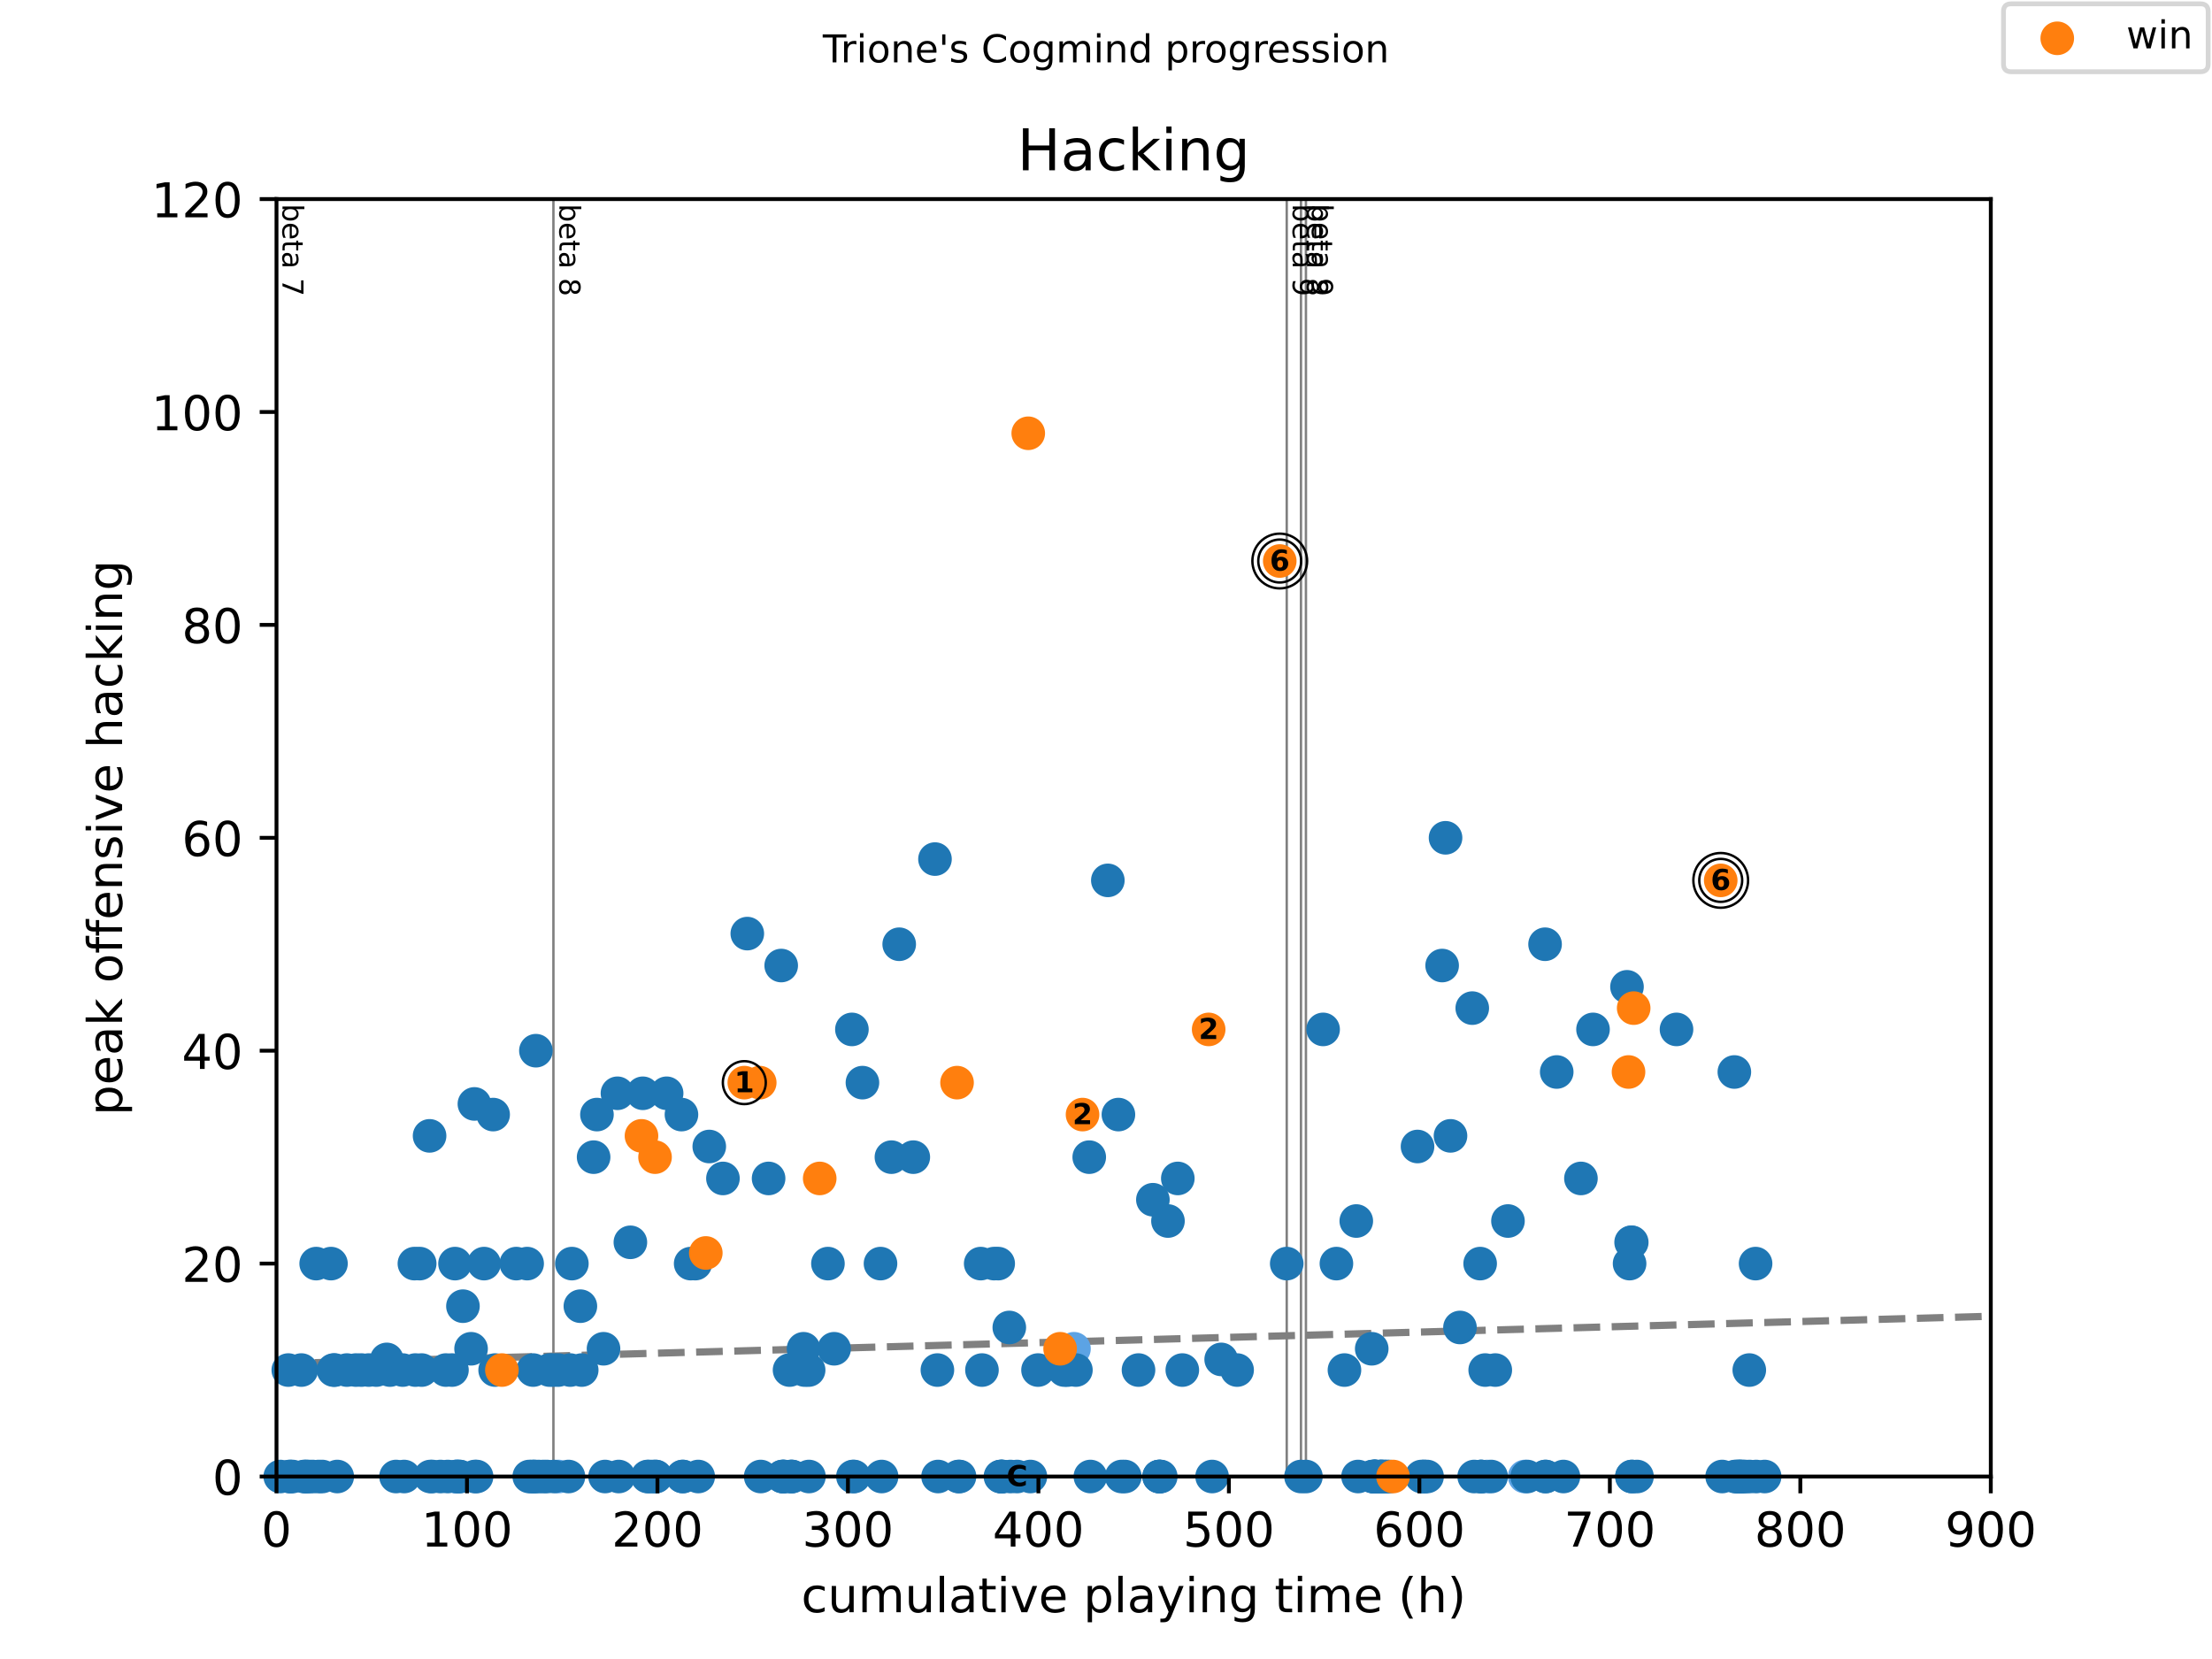 <?xml version="1.0" encoding="utf-8" standalone="no"?>
<!DOCTYPE svg PUBLIC "-//W3C//DTD SVG 1.1//EN"
  "http://www.w3.org/Graphics/SVG/1.1/DTD/svg11.dtd">
<!-- Created with matplotlib (https://matplotlib.org/) -->
<svg height="345.6pt" version="1.1" viewBox="0 0 460.8 345.6" width="460.8pt" xmlns="http://www.w3.org/2000/svg" xmlns:xlink="http://www.w3.org/1999/xlink">
 <defs>
  <style type="text/css">
*{stroke-linecap:butt;stroke-linejoin:round;}
  </style>
 </defs>
 <g id="figure_1">
  <g id="patch_1">
   <path d="M 0 345.6 
L 460.8 345.6 
L 460.8 0 
L 0 0 
z
" style="fill:#ffffff;"/>
  </g>
  <g id="axes_1">
   <g id="patch_2">
    <path d="M 57.6 307.584 
L 414.72 307.584 
L 414.72 41.472 
L 57.6 41.472 
z
" style="fill:#ffffff;"/>
   </g>
   <g id="line2d_1">
    <path clip-path="url(#p67bacb75f1)" d="M 57.6 284.09 
L 414.72 274.201 
" style="fill:none;stroke:#808080;stroke-dasharray:5.55,2.4;stroke-dashoffset:0;stroke-width:1.5;"/>
   </g>
   <g id="line2d_2">
    <path clip-path="url(#p67bacb75f1)" d="M 115.288 307.584 
L 115.288 41.472 
" style="fill:none;stroke:#808080;stroke-linecap:square;stroke-width:0.5;"/>
   </g>
   <g id="line2d_3">
    <path clip-path="url(#p67bacb75f1)" d="M 268.05 307.584 
L 268.05 41.472 
" style="fill:none;stroke:#808080;stroke-linecap:square;stroke-width:0.5;"/>
   </g>
   <g id="line2d_4">
    <path clip-path="url(#p67bacb75f1)" d="M 271.019 307.584 
L 271.019 41.472 
" style="fill:none;stroke:#808080;stroke-linecap:square;stroke-width:0.5;"/>
   </g>
   <g id="line2d_5">
    <path clip-path="url(#p67bacb75f1)" d="M 272.05 307.584 
L 272.05 41.472 
" style="fill:none;stroke:#808080;stroke-linecap:square;stroke-width:0.5;"/>
   </g>
   <g id="text_1">
    <!-- beta 7 -->
    <defs>
     <path d="M 48.688 27.297 
Q 48.688 37.203 44.609 42.844 
Q 40.531 48.484 33.406 48.484 
Q 26.266 48.484 22.188 42.844 
Q 18.109 37.203 18.109 27.297 
Q 18.109 17.391 22.188 11.75 
Q 26.266 6.109 33.406 6.109 
Q 40.531 6.109 44.609 11.75 
Q 48.688 17.391 48.688 27.297 
z
M 18.109 46.391 
Q 20.953 51.266 25.266 53.625 
Q 29.594 56 35.594 56 
Q 45.562 56 51.781 48.094 
Q 58.016 40.188 58.016 27.297 
Q 58.016 14.406 51.781 6.484 
Q 45.562 -1.422 35.594 -1.422 
Q 29.594 -1.422 25.266 0.953 
Q 20.953 3.328 18.109 8.203 
L 18.109 0 
L 9.078 0 
L 9.078 75.984 
L 18.109 75.984 
z
" id="DejaVuSans-98"/>
     <path d="M 56.203 29.594 
L 56.203 25.203 
L 14.891 25.203 
Q 15.484 15.922 20.484 11.062 
Q 25.484 6.203 34.422 6.203 
Q 39.594 6.203 44.453 7.469 
Q 49.312 8.734 54.109 11.281 
L 54.109 2.781 
Q 49.266 0.734 44.188 -0.344 
Q 39.109 -1.422 33.891 -1.422 
Q 20.797 -1.422 13.156 6.188 
Q 5.516 13.812 5.516 26.812 
Q 5.516 40.234 12.766 48.109 
Q 20.016 56 32.328 56 
Q 43.359 56 49.781 48.891 
Q 56.203 41.797 56.203 29.594 
z
M 47.219 32.234 
Q 47.125 39.594 43.094 43.984 
Q 39.062 48.391 32.422 48.391 
Q 24.906 48.391 20.391 44.141 
Q 15.875 39.891 15.188 32.172 
z
" id="DejaVuSans-101"/>
     <path d="M 18.312 70.219 
L 18.312 54.688 
L 36.812 54.688 
L 36.812 47.703 
L 18.312 47.703 
L 18.312 18.016 
Q 18.312 11.328 20.141 9.422 
Q 21.969 7.516 27.594 7.516 
L 36.812 7.516 
L 36.812 0 
L 27.594 0 
Q 17.188 0 13.234 3.875 
Q 9.281 7.766 9.281 18.016 
L 9.281 47.703 
L 2.688 47.703 
L 2.688 54.688 
L 9.281 54.688 
L 9.281 70.219 
z
" id="DejaVuSans-116"/>
     <path d="M 34.281 27.484 
Q 23.391 27.484 19.188 25 
Q 14.984 22.516 14.984 16.5 
Q 14.984 11.719 18.141 8.906 
Q 21.297 6.109 26.703 6.109 
Q 34.188 6.109 38.703 11.406 
Q 43.219 16.703 43.219 25.484 
L 43.219 27.484 
z
M 52.203 31.203 
L 52.203 0 
L 43.219 0 
L 43.219 8.297 
Q 40.141 3.328 35.547 0.953 
Q 30.953 -1.422 24.312 -1.422 
Q 15.922 -1.422 10.953 3.297 
Q 6 8.016 6 15.922 
Q 6 25.141 12.172 29.828 
Q 18.359 34.516 30.609 34.516 
L 43.219 34.516 
L 43.219 35.406 
Q 43.219 41.609 39.141 45 
Q 35.062 48.391 27.688 48.391 
Q 23 48.391 18.547 47.266 
Q 14.109 46.141 10.016 43.891 
L 10.016 52.203 
Q 14.938 54.109 19.578 55.047 
Q 24.219 56 28.609 56 
Q 40.484 56 46.344 49.844 
Q 52.203 43.703 52.203 31.203 
z
" id="DejaVuSans-97"/>
     <path id="DejaVuSans-32"/>
     <path d="M 8.203 72.906 
L 55.078 72.906 
L 55.078 68.703 
L 28.609 0 
L 18.312 0 
L 43.219 64.594 
L 8.203 64.594 
z
" id="DejaVuSans-55"/>
    </defs>
    <g transform="translate(58.848 42.472)rotate(-270)scale(0.06 -0.06)">
     <use xlink:href="#DejaVuSans-98"/>
     <use x="63.477" xlink:href="#DejaVuSans-101"/>
     <use x="125" xlink:href="#DejaVuSans-116"/>
     <use x="164.209" xlink:href="#DejaVuSans-97"/>
     <use x="225.488" xlink:href="#DejaVuSans-32"/>
     <use x="257.275" xlink:href="#DejaVuSans-55"/>
    </g>
   </g>
   <g id="text_2">
    <!-- beta 8 -->
    <defs>
     <path d="M 31.781 34.625 
Q 24.75 34.625 20.719 30.859 
Q 16.703 27.094 16.703 20.516 
Q 16.703 13.922 20.719 10.156 
Q 24.75 6.391 31.781 6.391 
Q 38.812 6.391 42.859 10.172 
Q 46.922 13.969 46.922 20.516 
Q 46.922 27.094 42.891 30.859 
Q 38.875 34.625 31.781 34.625 
z
M 21.922 38.812 
Q 15.578 40.375 12.031 44.719 
Q 8.5 49.078 8.5 55.328 
Q 8.5 64.062 14.719 69.141 
Q 20.953 74.219 31.781 74.219 
Q 42.672 74.219 48.875 69.141 
Q 55.078 64.062 55.078 55.328 
Q 55.078 49.078 51.531 44.719 
Q 48 40.375 41.703 38.812 
Q 48.828 37.156 52.797 32.312 
Q 56.781 27.484 56.781 20.516 
Q 56.781 9.906 50.312 4.234 
Q 43.844 -1.422 31.781 -1.422 
Q 19.734 -1.422 13.25 4.234 
Q 6.781 9.906 6.781 20.516 
Q 6.781 27.484 10.781 32.312 
Q 14.797 37.156 21.922 38.812 
z
M 18.312 54.391 
Q 18.312 48.734 21.844 45.562 
Q 25.391 42.391 31.781 42.391 
Q 38.141 42.391 41.719 45.562 
Q 45.312 48.734 45.312 54.391 
Q 45.312 60.062 41.719 63.234 
Q 38.141 66.406 31.781 66.406 
Q 25.391 66.406 21.844 63.234 
Q 18.312 60.062 18.312 54.391 
z
" id="DejaVuSans-56"/>
    </defs>
    <g transform="translate(116.536 42.472)rotate(-270)scale(0.06 -0.06)">
     <use xlink:href="#DejaVuSans-98"/>
     <use x="63.477" xlink:href="#DejaVuSans-101"/>
     <use x="125" xlink:href="#DejaVuSans-116"/>
     <use x="164.209" xlink:href="#DejaVuSans-97"/>
     <use x="225.488" xlink:href="#DejaVuSans-32"/>
     <use x="257.275" xlink:href="#DejaVuSans-56"/>
    </g>
   </g>
   <g id="text_3">
    <!-- beta 9 -->
    <defs>
     <path d="M 10.984 1.516 
L 10.984 10.5 
Q 14.703 8.734 18.5 7.812 
Q 22.312 6.891 25.984 6.891 
Q 35.75 6.891 40.891 13.453 
Q 46.047 20.016 46.781 33.406 
Q 43.953 29.203 39.594 26.953 
Q 35.25 24.703 29.984 24.703 
Q 19.047 24.703 12.672 31.312 
Q 6.297 37.938 6.297 49.422 
Q 6.297 60.641 12.938 67.422 
Q 19.578 74.219 30.609 74.219 
Q 43.266 74.219 49.922 64.516 
Q 56.594 54.828 56.594 36.375 
Q 56.594 19.141 48.406 8.859 
Q 40.234 -1.422 26.422 -1.422 
Q 22.703 -1.422 18.891 -0.688 
Q 15.094 0.047 10.984 1.516 
z
M 30.609 32.422 
Q 37.25 32.422 41.125 36.953 
Q 45.016 41.5 45.016 49.422 
Q 45.016 57.281 41.125 61.844 
Q 37.25 66.406 30.609 66.406 
Q 23.969 66.406 20.094 61.844 
Q 16.219 57.281 16.219 49.422 
Q 16.219 41.5 20.094 36.953 
Q 23.969 32.422 30.609 32.422 
z
" id="DejaVuSans-57"/>
    </defs>
    <g transform="translate(269.297 42.472)rotate(-270)scale(0.06 -0.06)">
     <use xlink:href="#DejaVuSans-98"/>
     <use x="63.477" xlink:href="#DejaVuSans-101"/>
     <use x="125" xlink:href="#DejaVuSans-116"/>
     <use x="164.209" xlink:href="#DejaVuSans-97"/>
     <use x="225.488" xlink:href="#DejaVuSans-32"/>
     <use x="257.275" xlink:href="#DejaVuSans-57"/>
    </g>
   </g>
   <g id="text_4">
    <!-- beta 8 -->
    <g transform="translate(272.267 42.472)rotate(-270)scale(0.06 -0.06)">
     <use xlink:href="#DejaVuSans-98"/>
     <use x="63.477" xlink:href="#DejaVuSans-101"/>
     <use x="125" xlink:href="#DejaVuSans-116"/>
     <use x="164.209" xlink:href="#DejaVuSans-97"/>
     <use x="225.488" xlink:href="#DejaVuSans-32"/>
     <use x="257.275" xlink:href="#DejaVuSans-56"/>
    </g>
   </g>
   <g id="text_5">
    <!-- beta 9 -->
    <g transform="translate(273.298 42.472)rotate(-270)scale(0.06 -0.06)">
     <use xlink:href="#DejaVuSans-98"/>
     <use x="63.477" xlink:href="#DejaVuSans-101"/>
     <use x="125" xlink:href="#DejaVuSans-116"/>
     <use x="164.209" xlink:href="#DejaVuSans-97"/>
     <use x="225.488" xlink:href="#DejaVuSans-32"/>
     <use x="257.275" xlink:href="#DejaVuSans-57"/>
    </g>
   </g>
   <g id="PathCollection_1">
    <defs>
     <path d="M 0 3 
C 0.796 3 1.559 2.684 2.121 2.121 
C 2.684 1.559 3 0.796 3 0 
C 3 -0.796 2.684 -1.559 2.121 -2.121 
C 1.559 -2.684 0.796 -3 0 -3 
C -0.796 -3 -1.559 -2.684 -2.121 -2.121 
C -2.684 -1.559 -3 -0.796 -3 0 
C -3 0.796 -2.684 1.559 -2.121 2.121 
C -1.559 2.684 -0.796 3 0 3 
z
" id="mbf6717b17a" style="stroke:#5ca3e4;"/>
    </defs>
    <g>
     <use style="fill:#5ca3e4;stroke:#5ca3e4;" x="94.992" xlink:href="#mbf6717b17a" y="307.584"/>
     <use style="fill:#5ca3e4;stroke:#5ca3e4;" x="95.137" xlink:href="#mbf6717b17a" y="307.584"/>
     <use style="fill:#5ca3e4;stroke:#5ca3e4;" x="95.276" xlink:href="#mbf6717b17a" y="307.584"/>
     <use style="fill:#5ca3e4;stroke:#5ca3e4;" x="116.346" xlink:href="#mbf6717b17a" y="307.584"/>
     <use style="fill:#5ca3e4;stroke:#5ca3e4;" x="223.727" xlink:href="#mbf6717b17a" y="280.973"/>
     <use style="fill:#5ca3e4;stroke:#5ca3e4;" x="309.817" xlink:href="#mbf6717b17a" y="307.584"/>
     <use style="fill:#5ca3e4;stroke:#5ca3e4;" x="317.623" xlink:href="#mbf6717b17a" y="307.584"/>
    </g>
   </g>
   <g id="PathCollection_2">
    <defs>
     <path d="M 0 3 
C 0.796 3 1.559 2.684 2.121 2.121 
C 2.684 1.559 3 0.796 3 0 
C 3 -0.796 2.684 -1.559 2.121 -2.121 
C 1.559 -2.684 0.796 -3 0 -3 
C -0.796 -3 -1.559 -2.684 -2.121 -2.121 
C -2.684 -1.559 -3 -0.796 -3 0 
C -3 0.796 -2.684 1.559 -2.121 2.121 
C -1.559 2.684 -0.796 3 0 3 
z
" id="m5845e517b8" style="stroke:#1f77b4;"/>
    </defs>
    <g>
     <use style="fill:#1f77b4;stroke:#1f77b4;" x="58.38" xlink:href="#m5845e517b8" y="307.584"/>
     <use style="fill:#1f77b4;stroke:#1f77b4;" x="60.06" xlink:href="#m5845e517b8" y="285.408"/>
     <use style="fill:#1f77b4;stroke:#1f77b4;" x="60.292" xlink:href="#m5845e517b8" y="307.584"/>
     <use style="fill:#1f77b4;stroke:#1f77b4;" x="60.497" xlink:href="#m5845e517b8" y="307.584"/>
     <use style="fill:#1f77b4;stroke:#1f77b4;" x="60.946" xlink:href="#m5845e517b8" y="307.584"/>
     <use style="fill:#1f77b4;stroke:#1f77b4;" x="62.772" xlink:href="#m5845e517b8" y="285.408"/>
     <use style="fill:#1f77b4;stroke:#1f77b4;" x="63.327" xlink:href="#m5845e517b8" y="307.584"/>
     <use style="fill:#1f77b4;stroke:#1f77b4;" x="63.612" xlink:href="#m5845e517b8" y="307.584"/>
     <use style="fill:#1f77b4;stroke:#1f77b4;" x="63.889" xlink:href="#m5845e517b8" y="307.584"/>
     <use style="fill:#1f77b4;stroke:#1f77b4;" x="64.346" xlink:href="#m5845e517b8" y="307.584"/>
     <use style="fill:#1f77b4;stroke:#1f77b4;" x="65.133" xlink:href="#m5845e517b8" y="307.584"/>
     <use style="fill:#1f77b4;stroke:#1f77b4;" x="65.867" xlink:href="#m5845e517b8" y="263.232"/>
     <use style="fill:#1f77b4;stroke:#1f77b4;" x="66.363" xlink:href="#m5845e517b8" y="307.584"/>
     <use style="fill:#1f77b4;stroke:#1f77b4;" x="67.123" xlink:href="#m5845e517b8" y="307.584"/>
     <use style="fill:#1f77b4;stroke:#1f77b4;" x="68.948" xlink:href="#m5845e517b8" y="263.232"/>
     <use style="fill:#1f77b4;stroke:#1f77b4;" x="69.471" xlink:href="#m5845e517b8" y="285.408"/>
     <use style="fill:#1f77b4;stroke:#1f77b4;" x="69.749" xlink:href="#m5845e517b8" y="285.408"/>
     <use style="fill:#1f77b4;stroke:#1f77b4;" x="70.258" xlink:href="#m5845e517b8" y="307.584"/>
     <use style="fill:#1f77b4;stroke:#1f77b4;" x="72.262" xlink:href="#m5845e517b8" y="285.408"/>
     <use style="fill:#1f77b4;stroke:#1f77b4;" x="74.147" xlink:href="#m5845e517b8" y="285.408"/>
     <use style="fill:#1f77b4;stroke:#1f77b4;" x="75.284" xlink:href="#m5845e517b8" y="285.408"/>
     <use style="fill:#1f77b4;stroke:#1f77b4;" x="76.812" xlink:href="#m5845e517b8" y="285.408"/>
     <use style="fill:#1f77b4;stroke:#1f77b4;" x="78.386" xlink:href="#m5845e517b8" y="285.408"/>
     <use style="fill:#1f77b4;stroke:#1f77b4;" x="80.575" xlink:href="#m5845e517b8" y="283.19"/>
     <use style="fill:#1f77b4;stroke:#1f77b4;" x="81.236" xlink:href="#m5845e517b8" y="285.408"/>
     <use style="fill:#1f77b4;stroke:#1f77b4;" x="82.499" xlink:href="#m5845e517b8" y="307.584"/>
     <use style="fill:#1f77b4;stroke:#1f77b4;" x="83.888" xlink:href="#m5845e517b8" y="285.408"/>
     <use style="fill:#1f77b4;stroke:#1f77b4;" x="84.186" xlink:href="#m5845e517b8" y="307.584"/>
     <use style="fill:#1f77b4;stroke:#1f77b4;" x="86.328" xlink:href="#m5845e517b8" y="263.232"/>
     <use style="fill:#1f77b4;stroke:#1f77b4;" x="86.527" xlink:href="#m5845e517b8" y="285.408"/>
     <use style="fill:#1f77b4;stroke:#1f77b4;" x="87.433" xlink:href="#m5845e517b8" y="263.232"/>
     <use style="fill:#1f77b4;stroke:#1f77b4;" x="87.83" xlink:href="#m5845e517b8" y="285.408"/>
     <use style="fill:#1f77b4;stroke:#1f77b4;" x="89.489" xlink:href="#m5845e517b8" y="236.621"/>
     <use style="fill:#1f77b4;stroke:#1f77b4;" x="89.648" xlink:href="#m5845e517b8" y="307.584"/>
     <use style="fill:#1f77b4;stroke:#1f77b4;" x="90.071" xlink:href="#m5845e517b8" y="307.584"/>
     <use style="fill:#1f77b4;stroke:#1f77b4;" x="91.764" xlink:href="#m5845e517b8" y="307.584"/>
     <use style="fill:#1f77b4;stroke:#1f77b4;" x="92.889" xlink:href="#m5845e517b8" y="285.408"/>
     <use style="fill:#1f77b4;stroke:#1f77b4;" x="93.272" xlink:href="#m5845e517b8" y="307.584"/>
     <use style="fill:#1f77b4;stroke:#1f77b4;" x="94.152" xlink:href="#m5845e517b8" y="285.408"/>
     <use style="fill:#1f77b4;stroke:#1f77b4;" x="94.787" xlink:href="#m5845e517b8" y="263.232"/>
     <use style="fill:#1f77b4;stroke:#1f77b4;" x="95.045" xlink:href="#m5845e517b8" y="307.584"/>
     <use style="fill:#1f77b4;stroke:#1f77b4;" x="95.647" xlink:href="#m5845e517b8" y="307.584"/>
     <use style="fill:#1f77b4;stroke:#1f77b4;" x="95.792" xlink:href="#m5845e517b8" y="307.584"/>
     <use style="fill:#1f77b4;stroke:#1f77b4;" x="96.44" xlink:href="#m5845e517b8" y="272.102"/>
     <use style="fill:#1f77b4;stroke:#1f77b4;" x="98.133" xlink:href="#m5845e517b8" y="280.973"/>
     <use style="fill:#1f77b4;stroke:#1f77b4;" x="98.828" xlink:href="#m5845e517b8" y="229.968"/>
     <use style="fill:#1f77b4;stroke:#1f77b4;" x="98.927" xlink:href="#m5845e517b8" y="307.584"/>
     <use style="fill:#1f77b4;stroke:#1f77b4;" x="99.284" xlink:href="#m5845e517b8" y="307.584"/>
     <use style="fill:#1f77b4;stroke:#1f77b4;" x="100.838" xlink:href="#m5845e517b8" y="263.232"/>
     <use style="fill:#1f77b4;stroke:#1f77b4;" x="102.729" xlink:href="#m5845e517b8" y="232.186"/>
     <use style="fill:#1f77b4;stroke:#1f77b4;" x="103.146" xlink:href="#m5845e517b8" y="285.408"/>
     <use style="fill:#1f77b4;stroke:#1f77b4;" x="107.551" xlink:href="#m5845e517b8" y="263.232"/>
     <use style="fill:#1f77b4;stroke:#1f77b4;" x="109.812" xlink:href="#m5845e517b8" y="263.232"/>
     <use style="fill:#1f77b4;stroke:#1f77b4;" x="110.255" xlink:href="#m5845e517b8" y="307.584"/>
     <use style="fill:#1f77b4;stroke:#1f77b4;" x="110.771" xlink:href="#m5845e517b8" y="307.584"/>
     <use style="fill:#1f77b4;stroke:#1f77b4;" x="111.062" xlink:href="#m5845e517b8" y="285.408"/>
     <use style="fill:#1f77b4;stroke:#1f77b4;" x="111.254" xlink:href="#m5845e517b8" y="307.584"/>
     <use style="fill:#1f77b4;stroke:#1f77b4;" x="111.386" xlink:href="#m5845e517b8" y="307.584"/>
     <use style="fill:#1f77b4;stroke:#1f77b4;" x="111.638" xlink:href="#m5845e517b8" y="218.88"/>
     <use style="fill:#1f77b4;stroke:#1f77b4;" x="112.213" xlink:href="#m5845e517b8" y="307.584"/>
     <use style="fill:#1f77b4;stroke:#1f77b4;" x="113.185" xlink:href="#m5845e517b8" y="307.584"/>
     <use style="fill:#1f77b4;stroke:#1f77b4;" x="113.932" xlink:href="#m5845e517b8" y="307.584"/>
     <use style="fill:#1f77b4;stroke:#1f77b4;" x="114.468" xlink:href="#m5845e517b8" y="285.408"/>
     <use style="fill:#1f77b4;stroke:#1f77b4;" x="115.288" xlink:href="#m5845e517b8" y="285.408"/>
     <use style="fill:#1f77b4;stroke:#1f77b4;" x="115.434" xlink:href="#m5845e517b8" y="307.584"/>
     <use style="fill:#1f77b4;stroke:#1f77b4;" x="116.287" xlink:href="#m5845e517b8" y="285.408"/>
     <use style="fill:#1f77b4;stroke:#1f77b4;" x="118.423" xlink:href="#m5845e517b8" y="307.584"/>
     <use style="fill:#1f77b4;stroke:#1f77b4;" x="118.787" xlink:href="#m5845e517b8" y="285.408"/>
     <use style="fill:#1f77b4;stroke:#1f77b4;" x="119.13" xlink:href="#m5845e517b8" y="263.232"/>
     <use style="fill:#1f77b4;stroke:#1f77b4;" x="120.903" xlink:href="#m5845e517b8" y="272.102"/>
     <use style="fill:#1f77b4;stroke:#1f77b4;" x="121.181" xlink:href="#m5845e517b8" y="285.408"/>
     <use style="fill:#1f77b4;stroke:#1f77b4;" x="123.661" xlink:href="#m5845e517b8" y="241.056"/>
     <use style="fill:#1f77b4;stroke:#1f77b4;" x="124.355" xlink:href="#m5845e517b8" y="232.186"/>
     <use style="fill:#1f77b4;stroke:#1f77b4;" x="125.724" xlink:href="#m5845e517b8" y="280.973"/>
     <use style="fill:#1f77b4;stroke:#1f77b4;" x="126.048" xlink:href="#m5845e517b8" y="307.584"/>
     <use style="fill:#1f77b4;stroke:#1f77b4;" x="128.627" xlink:href="#m5845e517b8" y="227.75"/>
     <use style="fill:#1f77b4;stroke:#1f77b4;" x="128.885" xlink:href="#m5845e517b8" y="307.584"/>
     <use style="fill:#1f77b4;stroke:#1f77b4;" x="131.319" xlink:href="#m5845e517b8" y="258.797"/>
     <use style="fill:#1f77b4;stroke:#1f77b4;" x="133.911" xlink:href="#m5845e517b8" y="227.75"/>
     <use style="fill:#1f77b4;stroke:#1f77b4;" x="134.89" xlink:href="#m5845e517b8" y="307.584"/>
     <use style="fill:#1f77b4;stroke:#1f77b4;" x="135.161" xlink:href="#m5845e517b8" y="307.584"/>
     <use style="fill:#1f77b4;stroke:#1f77b4;" x="135.922" xlink:href="#m5845e517b8" y="307.584"/>
     <use style="fill:#1f77b4;stroke:#1f77b4;" x="136.557" xlink:href="#m5845e517b8" y="307.584"/>
     <use style="fill:#1f77b4;stroke:#1f77b4;" x="136.636" xlink:href="#m5845e517b8" y="307.584"/>
     <use style="fill:#1f77b4;stroke:#1f77b4;" x="138.871" xlink:href="#m5845e517b8" y="227.75"/>
     <use style="fill:#1f77b4;stroke:#1f77b4;" x="141.96" xlink:href="#m5845e517b8" y="232.186"/>
     <use style="fill:#1f77b4;stroke:#1f77b4;" x="142.178" xlink:href="#m5845e517b8" y="307.584"/>
     <use style="fill:#1f77b4;stroke:#1f77b4;" x="142.29" xlink:href="#m5845e517b8" y="307.584"/>
     <use style="fill:#1f77b4;stroke:#1f77b4;" x="143.878" xlink:href="#m5845e517b8" y="263.232"/>
     <use style="fill:#1f77b4;stroke:#1f77b4;" x="144.85" xlink:href="#m5845e517b8" y="263.232"/>
     <use style="fill:#1f77b4;stroke:#1f77b4;" x="145.452" xlink:href="#m5845e517b8" y="307.584"/>
     <use style="fill:#1f77b4;stroke:#1f77b4;" x="147.753" xlink:href="#m5845e517b8" y="238.838"/>
     <use style="fill:#1f77b4;stroke:#1f77b4;" x="150.603" xlink:href="#m5845e517b8" y="245.491"/>
     <use style="fill:#1f77b4;stroke:#1f77b4;" x="155.676" xlink:href="#m5845e517b8" y="194.486"/>
     <use style="fill:#1f77b4;stroke:#1f77b4;" x="158.467" xlink:href="#m5845e517b8" y="307.584"/>
     <use style="fill:#1f77b4;stroke:#1f77b4;" x="160.113" xlink:href="#m5845e517b8" y="245.491"/>
     <use style="fill:#1f77b4;stroke:#1f77b4;" x="162.739" xlink:href="#m5845e517b8" y="201.139"/>
     <use style="fill:#1f77b4;stroke:#1f77b4;" x="162.964" xlink:href="#m5845e517b8" y="307.584"/>
     <use style="fill:#1f77b4;stroke:#1f77b4;" x="163.069" xlink:href="#m5845e517b8" y="307.584"/>
     <use style="fill:#1f77b4;stroke:#1f77b4;" x="163.241" xlink:href="#m5845e517b8" y="307.584"/>
     <use style="fill:#1f77b4;stroke:#1f77b4;" x="163.374" xlink:href="#m5845e517b8" y="307.584"/>
     <use style="fill:#1f77b4;stroke:#1f77b4;" x="164.478" xlink:href="#m5845e517b8" y="285.408"/>
     <use style="fill:#1f77b4;stroke:#1f77b4;" x="164.729" xlink:href="#m5845e517b8" y="307.584"/>
     <use style="fill:#1f77b4;stroke:#1f77b4;" x="164.915" xlink:href="#m5845e517b8" y="307.584"/>
     <use style="fill:#1f77b4;stroke:#1f77b4;" x="165.014" xlink:href="#m5845e517b8" y="307.584"/>
     <use style="fill:#1f77b4;stroke:#1f77b4;" x="167.388" xlink:href="#m5845e517b8" y="280.973"/>
     <use style="fill:#1f77b4;stroke:#1f77b4;" x="167.619" xlink:href="#m5845e517b8" y="285.408"/>
     <use style="fill:#1f77b4;stroke:#1f77b4;" x="168.453" xlink:href="#m5845e517b8" y="285.408"/>
     <use style="fill:#1f77b4;stroke:#1f77b4;" x="168.519" xlink:href="#m5845e517b8" y="307.584"/>
     <use style="fill:#1f77b4;stroke:#1f77b4;" x="172.474" xlink:href="#m5845e517b8" y="263.232"/>
     <use style="fill:#1f77b4;stroke:#1f77b4;" x="173.763" xlink:href="#m5845e517b8" y="280.973"/>
     <use style="fill:#1f77b4;stroke:#1f77b4;" x="177.467" xlink:href="#m5845e517b8" y="214.445"/>
     <use style="fill:#1f77b4;stroke:#1f77b4;" x="177.678" xlink:href="#m5845e517b8" y="307.584"/>
     <use style="fill:#1f77b4;stroke:#1f77b4;" x="177.903" xlink:href="#m5845e517b8" y="307.584"/>
     <use style="fill:#1f77b4;stroke:#1f77b4;" x="179.662" xlink:href="#m5845e517b8" y="225.533"/>
     <use style="fill:#1f77b4;stroke:#1f77b4;" x="183.425" xlink:href="#m5845e517b8" y="263.232"/>
     <use style="fill:#1f77b4;stroke:#1f77b4;" x="183.657" xlink:href="#m5845e517b8" y="307.584"/>
     <use style="fill:#1f77b4;stroke:#1f77b4;" x="185.7" xlink:href="#m5845e517b8" y="241.056"/>
     <use style="fill:#1f77b4;stroke:#1f77b4;" x="187.321" xlink:href="#m5845e517b8" y="196.704"/>
     <use style="fill:#1f77b4;stroke:#1f77b4;" x="190.257" xlink:href="#m5845e517b8" y="241.056"/>
     <use style="fill:#1f77b4;stroke:#1f77b4;" x="194.774" xlink:href="#m5845e517b8" y="178.963"/>
     <use style="fill:#1f77b4;stroke:#1f77b4;" x="195.276" xlink:href="#m5845e517b8" y="285.408"/>
     <use style="fill:#1f77b4;stroke:#1f77b4;" x="195.415" xlink:href="#m5845e517b8" y="307.584"/>
     <use style="fill:#1f77b4;stroke:#1f77b4;" x="199.654" xlink:href="#m5845e517b8" y="307.584"/>
     <use style="fill:#1f77b4;stroke:#1f77b4;" x="199.886" xlink:href="#m5845e517b8" y="307.584"/>
     <use style="fill:#1f77b4;stroke:#1f77b4;" x="204.297" xlink:href="#m5845e517b8" y="263.232"/>
     <use style="fill:#1f77b4;stroke:#1f77b4;" x="204.561" xlink:href="#m5845e517b8" y="285.408"/>
     <use style="fill:#1f77b4;stroke:#1f77b4;" x="207.081" xlink:href="#m5845e517b8" y="263.232"/>
     <use style="fill:#1f77b4;stroke:#1f77b4;" x="207.941" xlink:href="#m5845e517b8" y="263.232"/>
     <use style="fill:#1f77b4;stroke:#1f77b4;" x="208.41" xlink:href="#m5845e517b8" y="307.584"/>
     <use style="fill:#1f77b4;stroke:#1f77b4;" x="208.516" xlink:href="#m5845e517b8" y="307.584"/>
     <use style="fill:#1f77b4;stroke:#1f77b4;" x="208.629" xlink:href="#m5845e517b8" y="307.584"/>
     <use style="fill:#1f77b4;stroke:#1f77b4;" x="208.754" xlink:href="#m5845e517b8" y="307.584"/>
     <use style="fill:#1f77b4;stroke:#1f77b4;" x="208.913" xlink:href="#m5845e517b8" y="307.584"/>
     <use style="fill:#1f77b4;stroke:#1f77b4;" x="210.256" xlink:href="#m5845e517b8" y="276.538"/>
     <use style="fill:#1f77b4;stroke:#1f77b4;" x="210.5" xlink:href="#m5845e517b8" y="307.584"/>
     <use style="fill:#1f77b4;stroke:#1f77b4;" x="211.876" xlink:href="#m5845e517b8" y="307.584"/>
     <use style="fill:#1f77b4;stroke:#1f77b4;" x="214.653" xlink:href="#m5845e517b8" y="307.584"/>
     <use style="fill:#1f77b4;stroke:#1f77b4;" x="216.241" xlink:href="#m5845e517b8" y="285.408"/>
     <use style="fill:#1f77b4;stroke:#1f77b4;" x="221.716" xlink:href="#m5845e517b8" y="285.408"/>
     <use style="fill:#1f77b4;stroke:#1f77b4;" x="222.384" xlink:href="#m5845e517b8" y="285.408"/>
     <use style="fill:#1f77b4;stroke:#1f77b4;" x="224.13" xlink:href="#m5845e517b8" y="285.408"/>
     <use style="fill:#1f77b4;stroke:#1f77b4;" x="226.908" xlink:href="#m5845e517b8" y="241.056"/>
     <use style="fill:#1f77b4;stroke:#1f77b4;" x="227.146" xlink:href="#m5845e517b8" y="307.584"/>
     <use style="fill:#1f77b4;stroke:#1f77b4;" x="230.783" xlink:href="#m5845e517b8" y="183.398"/>
     <use style="fill:#1f77b4;stroke:#1f77b4;" x="232.986" xlink:href="#m5845e517b8" y="232.186"/>
     <use style="fill:#1f77b4;stroke:#1f77b4;" x="233.66" xlink:href="#m5845e517b8" y="307.584"/>
     <use style="fill:#1f77b4;stroke:#1f77b4;" x="234.328" xlink:href="#m5845e517b8" y="307.584"/>
     <use style="fill:#1f77b4;stroke:#1f77b4;" x="237.172" xlink:href="#m5845e517b8" y="285.408"/>
     <use style="fill:#1f77b4;stroke:#1f77b4;" x="240.168" xlink:href="#m5845e517b8" y="249.926"/>
     <use style="fill:#1f77b4;stroke:#1f77b4;" x="241.457" xlink:href="#m5845e517b8" y="307.584"/>
     <use style="fill:#1f77b4;stroke:#1f77b4;" x="241.49" xlink:href="#m5845e517b8" y="307.584"/>
     <use style="fill:#1f77b4;stroke:#1f77b4;" x="241.537" xlink:href="#m5845e517b8" y="307.584"/>
     <use style="fill:#1f77b4;stroke:#1f77b4;" x="241.808" xlink:href="#m5845e517b8" y="307.584"/>
     <use style="fill:#1f77b4;stroke:#1f77b4;" x="243.309" xlink:href="#m5845e517b8" y="254.362"/>
     <use style="fill:#1f77b4;stroke:#1f77b4;" x="245.359" xlink:href="#m5845e517b8" y="245.491"/>
     <use style="fill:#1f77b4;stroke:#1f77b4;" x="246.298" xlink:href="#m5845e517b8" y="285.408"/>
     <use style="fill:#1f77b4;stroke:#1f77b4;" x="252.502" xlink:href="#m5845e517b8" y="307.584"/>
     <use style="fill:#1f77b4;stroke:#1f77b4;" x="254.393" xlink:href="#m5845e517b8" y="283.19"/>
     <use style="fill:#1f77b4;stroke:#1f77b4;" x="257.713" xlink:href="#m5845e517b8" y="285.408"/>
     <use style="fill:#1f77b4;stroke:#1f77b4;" x="268.05" xlink:href="#m5845e517b8" y="263.232"/>
     <use style="fill:#1f77b4;stroke:#1f77b4;" x="271.019" xlink:href="#m5845e517b8" y="307.584"/>
     <use style="fill:#1f77b4;stroke:#1f77b4;" x="272.05" xlink:href="#m5845e517b8" y="307.584"/>
     <use style="fill:#1f77b4;stroke:#1f77b4;" x="275.627" xlink:href="#m5845e517b8" y="214.445"/>
     <use style="fill:#1f77b4;stroke:#1f77b4;" x="278.4" xlink:href="#m5845e517b8" y="263.232"/>
     <use style="fill:#1f77b4;stroke:#1f77b4;" x="280.074" xlink:href="#m5845e517b8" y="285.408"/>
     <use style="fill:#1f77b4;stroke:#1f77b4;" x="282.538" xlink:href="#m5845e517b8" y="254.362"/>
     <use style="fill:#1f77b4;stroke:#1f77b4;" x="282.905" xlink:href="#m5845e517b8" y="307.584"/>
     <use style="fill:#1f77b4;stroke:#1f77b4;" x="285.756" xlink:href="#m5845e517b8" y="280.973"/>
     <use style="fill:#1f77b4;stroke:#1f77b4;" x="285.896" xlink:href="#m5845e517b8" y="307.584"/>
     <use style="fill:#1f77b4;stroke:#1f77b4;" x="286.125" xlink:href="#m5845e517b8" y="307.584"/>
     <use style="fill:#1f77b4;stroke:#1f77b4;" x="286.178" xlink:href="#m5845e517b8" y="307.584"/>
     <use style="fill:#1f77b4;stroke:#1f77b4;" x="286.239" xlink:href="#m5845e517b8" y="307.584"/>
     <use style="fill:#1f77b4;stroke:#1f77b4;" x="286.413" xlink:href="#m5845e517b8" y="307.584"/>
     <use style="fill:#1f77b4;stroke:#1f77b4;" x="286.458" xlink:href="#m5845e517b8" y="307.584"/>
     <use style="fill:#1f77b4;stroke:#1f77b4;" x="286.56" xlink:href="#m5845e517b8" y="307.584"/>
     <use style="fill:#1f77b4;stroke:#1f77b4;" x="286.622" xlink:href="#m5845e517b8" y="307.584"/>
     <use style="fill:#1f77b4;stroke:#1f77b4;" x="286.652" xlink:href="#m5845e517b8" y="307.584"/>
     <use style="fill:#1f77b4;stroke:#1f77b4;" x="287.44" xlink:href="#m5845e517b8" y="307.584"/>
     <use style="fill:#1f77b4;stroke:#1f77b4;" x="287.672" xlink:href="#m5845e517b8" y="307.584"/>
     <use style="fill:#1f77b4;stroke:#1f77b4;" x="287.763" xlink:href="#m5845e517b8" y="307.584"/>
     <use style="fill:#1f77b4;stroke:#1f77b4;" x="287.821" xlink:href="#m5845e517b8" y="307.584"/>
     <use style="fill:#1f77b4;stroke:#1f77b4;" x="288.307" xlink:href="#m5845e517b8" y="307.584"/>
     <use style="fill:#1f77b4;stroke:#1f77b4;" x="288.542" xlink:href="#m5845e517b8" y="307.584"/>
     <use style="fill:#1f77b4;stroke:#1f77b4;" x="289.01" xlink:href="#m5845e517b8" y="307.584"/>
     <use style="fill:#1f77b4;stroke:#1f77b4;" x="289.467" xlink:href="#m5845e517b8" y="307.584"/>
     <use style="fill:#1f77b4;stroke:#1f77b4;" x="295.298" xlink:href="#m5845e517b8" y="238.838"/>
     <use style="fill:#1f77b4;stroke:#1f77b4;" x="296.116" xlink:href="#m5845e517b8" y="307.584"/>
     <use style="fill:#1f77b4;stroke:#1f77b4;" x="296.583" xlink:href="#m5845e517b8" y="307.584"/>
     <use style="fill:#1f77b4;stroke:#1f77b4;" x="296.714" xlink:href="#m5845e517b8" y="307.584"/>
     <use style="fill:#1f77b4;stroke:#1f77b4;" x="297.287" xlink:href="#m5845e517b8" y="307.584"/>
     <use style="fill:#1f77b4;stroke:#1f77b4;" x="300.423" xlink:href="#m5845e517b8" y="201.139"/>
     <use style="fill:#1f77b4;stroke:#1f77b4;" x="301.133" xlink:href="#m5845e517b8" y="174.528"/>
     <use style="fill:#1f77b4;stroke:#1f77b4;" x="302.165" xlink:href="#m5845e517b8" y="236.621"/>
     <use style="fill:#1f77b4;stroke:#1f77b4;" x="304.14" xlink:href="#m5845e517b8" y="276.538"/>
     <use style="fill:#1f77b4;stroke:#1f77b4;" x="306.699" xlink:href="#m5845e517b8" y="210.01"/>
     <use style="fill:#1f77b4;stroke:#1f77b4;" x="307.098" xlink:href="#m5845e517b8" y="307.584"/>
     <use style="fill:#1f77b4;stroke:#1f77b4;" x="308.342" xlink:href="#m5845e517b8" y="263.232"/>
     <use style="fill:#1f77b4;stroke:#1f77b4;" x="308.474" xlink:href="#m5845e517b8" y="307.584"/>
     <use style="fill:#1f77b4;stroke:#1f77b4;" x="308.537" xlink:href="#m5845e517b8" y="307.584"/>
     <use style="fill:#1f77b4;stroke:#1f77b4;" x="308.643" xlink:href="#m5845e517b8" y="307.584"/>
     <use style="fill:#1f77b4;stroke:#1f77b4;" x="309.393" xlink:href="#m5845e517b8" y="285.408"/>
     <use style="fill:#1f77b4;stroke:#1f77b4;" x="310.636" xlink:href="#m5845e517b8" y="307.584"/>
     <use style="fill:#1f77b4;stroke:#1f77b4;" x="311.495" xlink:href="#m5845e517b8" y="285.408"/>
     <use style="fill:#1f77b4;stroke:#1f77b4;" x="314.137" xlink:href="#m5845e517b8" y="254.362"/>
     <use style="fill:#1f77b4;stroke:#1f77b4;" x="318.143" xlink:href="#m5845e517b8" y="307.584"/>
     <use style="fill:#1f77b4;stroke:#1f77b4;" x="321.866" xlink:href="#m5845e517b8" y="196.704"/>
     <use style="fill:#1f77b4;stroke:#1f77b4;" x="321.928" xlink:href="#m5845e517b8" y="307.584"/>
     <use style="fill:#1f77b4;stroke:#1f77b4;" x="322.003" xlink:href="#m5845e517b8" y="307.584"/>
     <use style="fill:#1f77b4;stroke:#1f77b4;" x="324.293" xlink:href="#m5845e517b8" y="223.315"/>
     <use style="fill:#1f77b4;stroke:#1f77b4;" x="325.693" xlink:href="#m5845e517b8" y="307.584"/>
     <use style="fill:#1f77b4;stroke:#1f77b4;" x="329.338" xlink:href="#m5845e517b8" y="245.491"/>
     <use style="fill:#1f77b4;stroke:#1f77b4;" x="331.855" xlink:href="#m5845e517b8" y="214.445"/>
     <use style="fill:#1f77b4;stroke:#1f77b4;" x="338.932" xlink:href="#m5845e517b8" y="205.574"/>
     <use style="fill:#1f77b4;stroke:#1f77b4;" x="339.472" xlink:href="#m5845e517b8" y="263.232"/>
     <use style="fill:#1f77b4;stroke:#1f77b4;" x="339.791" xlink:href="#m5845e517b8" y="258.797"/>
     <use style="fill:#1f77b4;stroke:#1f77b4;" x="339.923" xlink:href="#m5845e517b8" y="258.797"/>
     <use style="fill:#1f77b4;stroke:#1f77b4;" x="339.951" xlink:href="#m5845e517b8" y="307.584"/>
     <use style="fill:#1f77b4;stroke:#1f77b4;" x="339.979" xlink:href="#m5845e517b8" y="307.584"/>
     <use style="fill:#1f77b4;stroke:#1f77b4;" x="341.019" xlink:href="#m5845e517b8" y="307.584"/>
     <use style="fill:#1f77b4;stroke:#1f77b4;" x="349.248" xlink:href="#m5845e517b8" y="214.445"/>
     <use style="fill:#1f77b4;stroke:#1f77b4;" x="358.755" xlink:href="#m5845e517b8" y="307.584"/>
     <use style="fill:#1f77b4;stroke:#1f77b4;" x="361.298" xlink:href="#m5845e517b8" y="223.315"/>
     <use style="fill:#1f77b4;stroke:#1f77b4;" x="361.455" xlink:href="#m5845e517b8" y="307.584"/>
     <use style="fill:#1f77b4;stroke:#1f77b4;" x="361.72" xlink:href="#m5845e517b8" y="307.584"/>
     <use style="fill:#1f77b4;stroke:#1f77b4;" x="362.119" xlink:href="#m5845e517b8" y="307.584"/>
     <use style="fill:#1f77b4;stroke:#1f77b4;" x="362.218" xlink:href="#m5845e517b8" y="307.584"/>
     <use style="fill:#1f77b4;stroke:#1f77b4;" x="362.468" xlink:href="#m5845e517b8" y="307.584"/>
     <use style="fill:#1f77b4;stroke:#1f77b4;" x="362.539" xlink:href="#m5845e517b8" y="307.584"/>
     <use style="fill:#1f77b4;stroke:#1f77b4;" x="362.801" xlink:href="#m5845e517b8" y="307.584"/>
     <use style="fill:#1f77b4;stroke:#1f77b4;" x="363.134" xlink:href="#m5845e517b8" y="307.584"/>
     <use style="fill:#1f77b4;stroke:#1f77b4;" x="363.555" xlink:href="#m5845e517b8" y="307.584"/>
     <use style="fill:#1f77b4;stroke:#1f77b4;" x="364.408" xlink:href="#m5845e517b8" y="285.408"/>
     <use style="fill:#1f77b4;stroke:#1f77b4;" x="364.466" xlink:href="#m5845e517b8" y="307.584"/>
     <use style="fill:#1f77b4;stroke:#1f77b4;" x="365.72" xlink:href="#m5845e517b8" y="263.232"/>
     <use style="fill:#1f77b4;stroke:#1f77b4;" x="365.839" xlink:href="#m5845e517b8" y="307.584"/>
     <use style="fill:#1f77b4;stroke:#1f77b4;" x="367.61" xlink:href="#m5845e517b8" y="307.584"/>
    </g>
   </g>
   <g id="PathCollection_3">
    <defs>
     <path d="M 0 3 
C 0.796 3 1.559 2.684 2.121 2.121 
C 2.684 1.559 3 0.796 3 0 
C 3 -0.796 2.684 -1.559 2.121 -2.121 
C 1.559 -2.684 0.796 -3 0 -3 
C -0.796 -3 -1.559 -2.684 -2.121 -2.121 
C -2.684 -1.559 -3 -0.796 -3 0 
C -3 0.796 -2.684 1.559 -2.121 2.121 
C -1.559 2.684 -0.796 3 0 3 
z
" id="m736a4455c6" style="stroke:#ff7f0e;"/>
    </defs>
    <g>
     <use style="fill:#ff7f0e;stroke:#ff7f0e;" x="104.555" xlink:href="#m736a4455c6" y="285.408"/>
     <use style="fill:#ff7f0e;stroke:#ff7f0e;" x="133.633" xlink:href="#m736a4455c6" y="236.621"/>
     <use style="fill:#ff7f0e;stroke:#ff7f0e;" x="136.457" xlink:href="#m736a4455c6" y="241.056"/>
     <use style="fill:#ff7f0e;stroke:#ff7f0e;" x="147.032" xlink:href="#m736a4455c6" y="261.014"/>
     <use style="fill:#ff7f0e;stroke:#ff7f0e;" x="155.054" xlink:href="#m736a4455c6" y="225.533"/>
     <use style="fill:#ff7f0e;stroke:#ff7f0e;" x="158.268" xlink:href="#m736a4455c6" y="225.533"/>
     <use style="fill:#ff7f0e;stroke:#ff7f0e;" x="170.761" xlink:href="#m736a4455c6" y="245.491"/>
     <use style="fill:#ff7f0e;stroke:#ff7f0e;" x="199.37" xlink:href="#m736a4455c6" y="225.533"/>
     <use style="fill:#ff7f0e;stroke:#ff7f0e;" x="214.204" xlink:href="#m736a4455c6" y="90.259"/>
     <use style="fill:#ff7f0e;stroke:#ff7f0e;" x="220.844" xlink:href="#m736a4455c6" y="280.973"/>
     <use style="fill:#ff7f0e;stroke:#ff7f0e;" x="225.513" xlink:href="#m736a4455c6" y="232.186"/>
     <use style="fill:#ff7f0e;stroke:#ff7f0e;" x="251.787" xlink:href="#m736a4455c6" y="214.445"/>
     <use style="fill:#ff7f0e;stroke:#ff7f0e;" x="266.595" xlink:href="#m736a4455c6" y="116.87"/>
     <use style="fill:#ff7f0e;stroke:#ff7f0e;" x="290.191" xlink:href="#m736a4455c6" y="307.584"/>
     <use style="fill:#ff7f0e;stroke:#ff7f0e;" x="339.25" xlink:href="#m736a4455c6" y="223.315"/>
     <use style="fill:#ff7f0e;stroke:#ff7f0e;" x="340.325" xlink:href="#m736a4455c6" y="210.01"/>
     <use style="fill:#ff7f0e;stroke:#ff7f0e;" x="358.458" xlink:href="#m736a4455c6" y="183.398"/>
    </g>
   </g>
   <g id="PathCollection_4">
    <defs>
     <path d="M 0 4.472 
C 1.186 4.472 2.324 4.001 3.162 3.162 
C 4.001 2.324 4.472 1.186 4.472 0 
C 4.472 -1.186 4.001 -2.324 3.162 -3.162 
C 2.324 -4.001 1.186 -4.472 0 -4.472 
C -1.186 -4.472 -2.324 -4.001 -3.162 -3.162 
C -4.001 -2.324 -4.472 -1.186 -4.472 0 
C -4.472 1.186 -4.001 2.324 -3.162 3.162 
C -2.324 4.001 -1.186 4.472 0 4.472 
z
" id="C0_0_f0e5083950"/>
    </defs>
    <use style="fill:none;stroke:#000000;stroke-width:0.5;" x="155.054" xlink:href="#C0_0_f0e5083950" y="225.533"/>
    <use style="fill:none;stroke:#000000;stroke-width:0.5;" x="266.595" xlink:href="#C0_0_f0e5083950" y="116.87"/>
    <use style="fill:none;stroke:#000000;stroke-width:0.5;" x="358.458" xlink:href="#C0_0_f0e5083950" y="183.398"/>
   </g>
   <g id="PathCollection_5">
    <defs>
     <path d="M 0 5.701 
C 1.512 5.701 2.962 5.1 4.031 4.031 
C 5.1 2.962 5.701 1.512 5.701 0 
C 5.701 -1.512 5.1 -2.962 4.031 -4.031 
C 2.962 -5.1 1.512 -5.701 0 -5.701 
C -1.512 -5.701 -2.962 -5.1 -4.031 -4.031 
C -5.1 -2.962 -5.701 -1.512 -5.701 0 
C -5.701 1.512 -5.1 2.962 -4.031 4.031 
C -2.962 5.1 -1.512 5.701 0 5.701 
z
" id="C1_0_62fb0d4dc6"/>
    </defs>
    <use style="fill:none;stroke:#000000;stroke-width:0.5;" x="266.595" xlink:href="#C1_0_62fb0d4dc6" y="116.87"/>
    <use style="fill:none;stroke:#000000;stroke-width:0.5;" x="358.458" xlink:href="#C1_0_62fb0d4dc6" y="183.398"/>
   </g>
   <g id="matplotlib.axis_1">
    <g id="xtick_1">
     <g id="line2d_6">
      <defs>
       <path d="M 0 0 
L 0 3.5 
" id="m57b074c382" style="stroke:#000000;stroke-width:0.8;"/>
      </defs>
      <g>
       <use style="stroke:#000000;stroke-width:0.8;" x="57.6" xlink:href="#m57b074c382" y="307.584"/>
      </g>
     </g>
     <g id="text_6">
      <!-- 0 -->
      <defs>
       <path d="M 31.781 66.406 
Q 24.172 66.406 20.328 58.906 
Q 16.5 51.422 16.5 36.375 
Q 16.5 21.391 20.328 13.891 
Q 24.172 6.391 31.781 6.391 
Q 39.453 6.391 43.281 13.891 
Q 47.125 21.391 47.125 36.375 
Q 47.125 51.422 43.281 58.906 
Q 39.453 66.406 31.781 66.406 
z
M 31.781 74.219 
Q 44.047 74.219 50.516 64.516 
Q 56.984 54.828 56.984 36.375 
Q 56.984 17.969 50.516 8.266 
Q 44.047 -1.422 31.781 -1.422 
Q 19.531 -1.422 13.062 8.266 
Q 6.594 17.969 6.594 36.375 
Q 6.594 54.828 13.062 64.516 
Q 19.531 74.219 31.781 74.219 
z
" id="DejaVuSans-48"/>
      </defs>
      <g transform="translate(54.419 322.182)scale(0.1 -0.1)">
       <use xlink:href="#DejaVuSans-48"/>
      </g>
     </g>
    </g>
    <g id="xtick_2">
     <g id="line2d_7">
      <g>
       <use style="stroke:#000000;stroke-width:0.8;" x="97.28" xlink:href="#m57b074c382" y="307.584"/>
      </g>
     </g>
     <g id="text_7">
      <!-- 100 -->
      <defs>
       <path d="M 12.406 8.297 
L 28.516 8.297 
L 28.516 63.922 
L 10.984 60.406 
L 10.984 69.391 
L 28.422 72.906 
L 38.281 72.906 
L 38.281 8.297 
L 54.391 8.297 
L 54.391 0 
L 12.406 0 
z
" id="DejaVuSans-49"/>
      </defs>
      <g transform="translate(87.736 322.182)scale(0.1 -0.1)">
       <use xlink:href="#DejaVuSans-49"/>
       <use x="63.623" xlink:href="#DejaVuSans-48"/>
       <use x="127.246" xlink:href="#DejaVuSans-48"/>
      </g>
     </g>
    </g>
    <g id="xtick_3">
     <g id="line2d_8">
      <g>
       <use style="stroke:#000000;stroke-width:0.8;" x="136.96" xlink:href="#m57b074c382" y="307.584"/>
      </g>
     </g>
     <g id="text_8">
      <!-- 200 -->
      <defs>
       <path d="M 19.188 8.297 
L 53.609 8.297 
L 53.609 0 
L 7.328 0 
L 7.328 8.297 
Q 12.938 14.109 22.625 23.891 
Q 32.328 33.688 34.812 36.531 
Q 39.547 41.844 41.422 45.531 
Q 43.312 49.219 43.312 52.781 
Q 43.312 58.594 39.234 62.25 
Q 35.156 65.922 28.609 65.922 
Q 23.969 65.922 18.812 64.312 
Q 13.672 62.703 7.812 59.422 
L 7.812 69.391 
Q 13.766 71.781 18.938 73 
Q 24.125 74.219 28.422 74.219 
Q 39.75 74.219 46.484 68.547 
Q 53.219 62.891 53.219 53.422 
Q 53.219 48.922 51.531 44.891 
Q 49.859 40.875 45.406 35.406 
Q 44.188 33.984 37.641 27.219 
Q 31.109 20.453 19.188 8.297 
z
" id="DejaVuSans-50"/>
      </defs>
      <g transform="translate(127.416 322.182)scale(0.1 -0.1)">
       <use xlink:href="#DejaVuSans-50"/>
       <use x="63.623" xlink:href="#DejaVuSans-48"/>
       <use x="127.246" xlink:href="#DejaVuSans-48"/>
      </g>
     </g>
    </g>
    <g id="xtick_4">
     <g id="line2d_9">
      <g>
       <use style="stroke:#000000;stroke-width:0.8;" x="176.64" xlink:href="#m57b074c382" y="307.584"/>
      </g>
     </g>
     <g id="text_9">
      <!-- 300 -->
      <defs>
       <path d="M 40.578 39.312 
Q 47.656 37.797 51.625 33 
Q 55.609 28.219 55.609 21.188 
Q 55.609 10.406 48.188 4.484 
Q 40.766 -1.422 27.094 -1.422 
Q 22.516 -1.422 17.656 -0.516 
Q 12.797 0.391 7.625 2.203 
L 7.625 11.719 
Q 11.719 9.328 16.594 8.109 
Q 21.484 6.891 26.812 6.891 
Q 36.078 6.891 40.938 10.547 
Q 45.797 14.203 45.797 21.188 
Q 45.797 27.641 41.281 31.266 
Q 36.766 34.906 28.719 34.906 
L 20.219 34.906 
L 20.219 43.016 
L 29.109 43.016 
Q 36.375 43.016 40.234 45.922 
Q 44.094 48.828 44.094 54.297 
Q 44.094 59.906 40.109 62.906 
Q 36.141 65.922 28.719 65.922 
Q 24.656 65.922 20.016 65.031 
Q 15.375 64.156 9.812 62.312 
L 9.812 71.094 
Q 15.438 72.656 20.344 73.438 
Q 25.25 74.219 29.594 74.219 
Q 40.828 74.219 47.359 69.109 
Q 53.906 64.016 53.906 55.328 
Q 53.906 49.266 50.438 45.094 
Q 46.969 40.922 40.578 39.312 
z
" id="DejaVuSans-51"/>
      </defs>
      <g transform="translate(167.096 322.182)scale(0.1 -0.1)">
       <use xlink:href="#DejaVuSans-51"/>
       <use x="63.623" xlink:href="#DejaVuSans-48"/>
       <use x="127.246" xlink:href="#DejaVuSans-48"/>
      </g>
     </g>
    </g>
    <g id="xtick_5">
     <g id="line2d_10">
      <g>
       <use style="stroke:#000000;stroke-width:0.8;" x="216.32" xlink:href="#m57b074c382" y="307.584"/>
      </g>
     </g>
     <g id="text_10">
      <!-- 400 -->
      <defs>
       <path d="M 37.797 64.312 
L 12.891 25.391 
L 37.797 25.391 
z
M 35.203 72.906 
L 47.609 72.906 
L 47.609 25.391 
L 58.016 25.391 
L 58.016 17.188 
L 47.609 17.188 
L 47.609 0 
L 37.797 0 
L 37.797 17.188 
L 4.891 17.188 
L 4.891 26.703 
z
" id="DejaVuSans-52"/>
      </defs>
      <g transform="translate(206.776 322.182)scale(0.1 -0.1)">
       <use xlink:href="#DejaVuSans-52"/>
       <use x="63.623" xlink:href="#DejaVuSans-48"/>
       <use x="127.246" xlink:href="#DejaVuSans-48"/>
      </g>
     </g>
    </g>
    <g id="xtick_6">
     <g id="line2d_11">
      <g>
       <use style="stroke:#000000;stroke-width:0.8;" x="256" xlink:href="#m57b074c382" y="307.584"/>
      </g>
     </g>
     <g id="text_11">
      <!-- 500 -->
      <defs>
       <path d="M 10.797 72.906 
L 49.516 72.906 
L 49.516 64.594 
L 19.828 64.594 
L 19.828 46.734 
Q 21.969 47.469 24.109 47.828 
Q 26.266 48.188 28.422 48.188 
Q 40.625 48.188 47.75 41.5 
Q 54.891 34.812 54.891 23.391 
Q 54.891 11.625 47.562 5.094 
Q 40.234 -1.422 26.906 -1.422 
Q 22.312 -1.422 17.547 -0.641 
Q 12.797 0.141 7.719 1.703 
L 7.719 11.625 
Q 12.109 9.234 16.797 8.062 
Q 21.484 6.891 26.703 6.891 
Q 35.156 6.891 40.078 11.328 
Q 45.016 15.766 45.016 23.391 
Q 45.016 31 40.078 35.438 
Q 35.156 39.891 26.703 39.891 
Q 22.75 39.891 18.812 39.016 
Q 14.891 38.141 10.797 36.281 
z
" id="DejaVuSans-53"/>
      </defs>
      <g transform="translate(246.456 322.182)scale(0.1 -0.1)">
       <use xlink:href="#DejaVuSans-53"/>
       <use x="63.623" xlink:href="#DejaVuSans-48"/>
       <use x="127.246" xlink:href="#DejaVuSans-48"/>
      </g>
     </g>
    </g>
    <g id="xtick_7">
     <g id="line2d_12">
      <g>
       <use style="stroke:#000000;stroke-width:0.8;" x="295.68" xlink:href="#m57b074c382" y="307.584"/>
      </g>
     </g>
     <g id="text_12">
      <!-- 600 -->
      <defs>
       <path d="M 33.016 40.375 
Q 26.375 40.375 22.484 35.828 
Q 18.609 31.297 18.609 23.391 
Q 18.609 15.531 22.484 10.953 
Q 26.375 6.391 33.016 6.391 
Q 39.656 6.391 43.531 10.953 
Q 47.406 15.531 47.406 23.391 
Q 47.406 31.297 43.531 35.828 
Q 39.656 40.375 33.016 40.375 
z
M 52.594 71.297 
L 52.594 62.312 
Q 48.875 64.062 45.094 64.984 
Q 41.312 65.922 37.594 65.922 
Q 27.828 65.922 22.672 59.328 
Q 17.531 52.734 16.797 39.406 
Q 19.672 43.656 24.016 45.922 
Q 28.375 48.188 33.594 48.188 
Q 44.578 48.188 50.953 41.516 
Q 57.328 34.859 57.328 23.391 
Q 57.328 12.156 50.688 5.359 
Q 44.047 -1.422 33.016 -1.422 
Q 20.359 -1.422 13.672 8.266 
Q 6.984 17.969 6.984 36.375 
Q 6.984 53.656 15.188 63.938 
Q 23.391 74.219 37.203 74.219 
Q 40.922 74.219 44.703 73.484 
Q 48.484 72.75 52.594 71.297 
z
" id="DejaVuSans-54"/>
      </defs>
      <g transform="translate(286.136 322.182)scale(0.1 -0.1)">
       <use xlink:href="#DejaVuSans-54"/>
       <use x="63.623" xlink:href="#DejaVuSans-48"/>
       <use x="127.246" xlink:href="#DejaVuSans-48"/>
      </g>
     </g>
    </g>
    <g id="xtick_8">
     <g id="line2d_13">
      <g>
       <use style="stroke:#000000;stroke-width:0.8;" x="335.36" xlink:href="#m57b074c382" y="307.584"/>
      </g>
     </g>
     <g id="text_13">
      <!-- 700 -->
      <g transform="translate(325.816 322.182)scale(0.1 -0.1)">
       <use xlink:href="#DejaVuSans-55"/>
       <use x="63.623" xlink:href="#DejaVuSans-48"/>
       <use x="127.246" xlink:href="#DejaVuSans-48"/>
      </g>
     </g>
    </g>
    <g id="xtick_9">
     <g id="line2d_14">
      <g>
       <use style="stroke:#000000;stroke-width:0.8;" x="375.04" xlink:href="#m57b074c382" y="307.584"/>
      </g>
     </g>
     <g id="text_14">
      <!-- 800 -->
      <g transform="translate(365.496 322.182)scale(0.1 -0.1)">
       <use xlink:href="#DejaVuSans-56"/>
       <use x="63.623" xlink:href="#DejaVuSans-48"/>
       <use x="127.246" xlink:href="#DejaVuSans-48"/>
      </g>
     </g>
    </g>
    <g id="xtick_10">
     <g id="line2d_15">
      <g>
       <use style="stroke:#000000;stroke-width:0.8;" x="414.72" xlink:href="#m57b074c382" y="307.584"/>
      </g>
     </g>
     <g id="text_15">
      <!-- 900 -->
      <g transform="translate(405.176 322.182)scale(0.1 -0.1)">
       <use xlink:href="#DejaVuSans-57"/>
       <use x="63.623" xlink:href="#DejaVuSans-48"/>
       <use x="127.246" xlink:href="#DejaVuSans-48"/>
      </g>
     </g>
    </g>
    <g id="text_16">
     <!-- cumulative playing time (h) -->
     <defs>
      <path d="M 48.781 52.594 
L 48.781 44.188 
Q 44.969 46.297 41.141 47.344 
Q 37.312 48.391 33.406 48.391 
Q 24.656 48.391 19.812 42.844 
Q 14.984 37.312 14.984 27.297 
Q 14.984 17.281 19.812 11.734 
Q 24.656 6.203 33.406 6.203 
Q 37.312 6.203 41.141 7.25 
Q 44.969 8.297 48.781 10.406 
L 48.781 2.094 
Q 45.016 0.344 40.984 -0.531 
Q 36.969 -1.422 32.422 -1.422 
Q 20.062 -1.422 12.781 6.344 
Q 5.516 14.109 5.516 27.297 
Q 5.516 40.672 12.859 48.328 
Q 20.219 56 33.016 56 
Q 37.156 56 41.109 55.141 
Q 45.062 54.297 48.781 52.594 
z
" id="DejaVuSans-99"/>
      <path d="M 8.5 21.578 
L 8.5 54.688 
L 17.484 54.688 
L 17.484 21.922 
Q 17.484 14.156 20.5 10.266 
Q 23.531 6.391 29.594 6.391 
Q 36.859 6.391 41.078 11.031 
Q 45.312 15.672 45.312 23.688 
L 45.312 54.688 
L 54.297 54.688 
L 54.297 0 
L 45.312 0 
L 45.312 8.406 
Q 42.047 3.422 37.719 1 
Q 33.406 -1.422 27.688 -1.422 
Q 18.266 -1.422 13.375 4.438 
Q 8.5 10.297 8.5 21.578 
z
M 31.109 56 
z
" id="DejaVuSans-117"/>
      <path d="M 52 44.188 
Q 55.375 50.25 60.062 53.125 
Q 64.75 56 71.094 56 
Q 79.641 56 84.281 50.016 
Q 88.922 44.047 88.922 33.016 
L 88.922 0 
L 79.891 0 
L 79.891 32.719 
Q 79.891 40.578 77.094 44.375 
Q 74.312 48.188 68.609 48.188 
Q 61.625 48.188 57.562 43.547 
Q 53.516 38.922 53.516 30.906 
L 53.516 0 
L 44.484 0 
L 44.484 32.719 
Q 44.484 40.625 41.703 44.406 
Q 38.922 48.188 33.109 48.188 
Q 26.219 48.188 22.156 43.531 
Q 18.109 38.875 18.109 30.906 
L 18.109 0 
L 9.078 0 
L 9.078 54.688 
L 18.109 54.688 
L 18.109 46.188 
Q 21.188 51.219 25.484 53.609 
Q 29.781 56 35.688 56 
Q 41.656 56 45.828 52.969 
Q 50 49.953 52 44.188 
z
" id="DejaVuSans-109"/>
      <path d="M 9.422 75.984 
L 18.406 75.984 
L 18.406 0 
L 9.422 0 
z
" id="DejaVuSans-108"/>
      <path d="M 9.422 54.688 
L 18.406 54.688 
L 18.406 0 
L 9.422 0 
z
M 9.422 75.984 
L 18.406 75.984 
L 18.406 64.594 
L 9.422 64.594 
z
" id="DejaVuSans-105"/>
      <path d="M 2.984 54.688 
L 12.5 54.688 
L 29.594 8.797 
L 46.688 54.688 
L 56.203 54.688 
L 35.688 0 
L 23.484 0 
z
" id="DejaVuSans-118"/>
      <path d="M 18.109 8.203 
L 18.109 -20.797 
L 9.078 -20.797 
L 9.078 54.688 
L 18.109 54.688 
L 18.109 46.391 
Q 20.953 51.266 25.266 53.625 
Q 29.594 56 35.594 56 
Q 45.562 56 51.781 48.094 
Q 58.016 40.188 58.016 27.297 
Q 58.016 14.406 51.781 6.484 
Q 45.562 -1.422 35.594 -1.422 
Q 29.594 -1.422 25.266 0.953 
Q 20.953 3.328 18.109 8.203 
z
M 48.688 27.297 
Q 48.688 37.203 44.609 42.844 
Q 40.531 48.484 33.406 48.484 
Q 26.266 48.484 22.188 42.844 
Q 18.109 37.203 18.109 27.297 
Q 18.109 17.391 22.188 11.75 
Q 26.266 6.109 33.406 6.109 
Q 40.531 6.109 44.609 11.75 
Q 48.688 17.391 48.688 27.297 
z
" id="DejaVuSans-112"/>
      <path d="M 32.172 -5.078 
Q 28.375 -14.844 24.75 -17.812 
Q 21.141 -20.797 15.094 -20.797 
L 7.906 -20.797 
L 7.906 -13.281 
L 13.188 -13.281 
Q 16.891 -13.281 18.938 -11.516 
Q 21 -9.766 23.484 -3.219 
L 25.094 0.875 
L 2.984 54.688 
L 12.5 54.688 
L 29.594 11.922 
L 46.688 54.688 
L 56.203 54.688 
z
" id="DejaVuSans-121"/>
      <path d="M 54.891 33.016 
L 54.891 0 
L 45.906 0 
L 45.906 32.719 
Q 45.906 40.484 42.875 44.328 
Q 39.844 48.188 33.797 48.188 
Q 26.516 48.188 22.312 43.547 
Q 18.109 38.922 18.109 30.906 
L 18.109 0 
L 9.078 0 
L 9.078 54.688 
L 18.109 54.688 
L 18.109 46.188 
Q 21.344 51.125 25.703 53.562 
Q 30.078 56 35.797 56 
Q 45.219 56 50.047 50.172 
Q 54.891 44.344 54.891 33.016 
z
" id="DejaVuSans-110"/>
      <path d="M 45.406 27.984 
Q 45.406 37.75 41.375 43.109 
Q 37.359 48.484 30.078 48.484 
Q 22.859 48.484 18.828 43.109 
Q 14.797 37.75 14.797 27.984 
Q 14.797 18.266 18.828 12.891 
Q 22.859 7.516 30.078 7.516 
Q 37.359 7.516 41.375 12.891 
Q 45.406 18.266 45.406 27.984 
z
M 54.391 6.781 
Q 54.391 -7.172 48.188 -13.984 
Q 42 -20.797 29.203 -20.797 
Q 24.469 -20.797 20.266 -20.094 
Q 16.062 -19.391 12.109 -17.922 
L 12.109 -9.188 
Q 16.062 -11.328 19.922 -12.344 
Q 23.781 -13.375 27.781 -13.375 
Q 36.625 -13.375 41.016 -8.766 
Q 45.406 -4.156 45.406 5.172 
L 45.406 9.625 
Q 42.625 4.781 38.281 2.391 
Q 33.938 0 27.875 0 
Q 17.828 0 11.672 7.656 
Q 5.516 15.328 5.516 27.984 
Q 5.516 40.672 11.672 48.328 
Q 17.828 56 27.875 56 
Q 33.938 56 38.281 53.609 
Q 42.625 51.219 45.406 46.391 
L 45.406 54.688 
L 54.391 54.688 
z
" id="DejaVuSans-103"/>
      <path d="M 31 75.875 
Q 24.469 64.656 21.281 53.656 
Q 18.109 42.672 18.109 31.391 
Q 18.109 20.125 21.312 9.062 
Q 24.516 -2 31 -13.188 
L 23.188 -13.188 
Q 15.875 -1.703 12.234 9.375 
Q 8.594 20.453 8.594 31.391 
Q 8.594 42.281 12.203 53.312 
Q 15.828 64.359 23.188 75.875 
z
" id="DejaVuSans-40"/>
      <path d="M 54.891 33.016 
L 54.891 0 
L 45.906 0 
L 45.906 32.719 
Q 45.906 40.484 42.875 44.328 
Q 39.844 48.188 33.797 48.188 
Q 26.516 48.188 22.312 43.547 
Q 18.109 38.922 18.109 30.906 
L 18.109 0 
L 9.078 0 
L 9.078 75.984 
L 18.109 75.984 
L 18.109 46.188 
Q 21.344 51.125 25.703 53.562 
Q 30.078 56 35.797 56 
Q 45.219 56 50.047 50.172 
Q 54.891 44.344 54.891 33.016 
z
" id="DejaVuSans-104"/>
      <path d="M 8.016 75.875 
L 15.828 75.875 
Q 23.141 64.359 26.781 53.312 
Q 30.422 42.281 30.422 31.391 
Q 30.422 20.453 26.781 9.375 
Q 23.141 -1.703 15.828 -13.188 
L 8.016 -13.188 
Q 14.5 -2 17.703 9.062 
Q 20.906 20.125 20.906 31.391 
Q 20.906 42.672 17.703 53.656 
Q 14.5 64.656 8.016 75.875 
z
" id="DejaVuSans-41"/>
     </defs>
     <g transform="translate(166.912 335.861)scale(0.1 -0.1)">
      <use xlink:href="#DejaVuSans-99"/>
      <use x="54.98" xlink:href="#DejaVuSans-117"/>
      <use x="118.359" xlink:href="#DejaVuSans-109"/>
      <use x="215.771" xlink:href="#DejaVuSans-117"/>
      <use x="279.15" xlink:href="#DejaVuSans-108"/>
      <use x="306.934" xlink:href="#DejaVuSans-97"/>
      <use x="368.213" xlink:href="#DejaVuSans-116"/>
      <use x="407.422" xlink:href="#DejaVuSans-105"/>
      <use x="435.205" xlink:href="#DejaVuSans-118"/>
      <use x="494.385" xlink:href="#DejaVuSans-101"/>
      <use x="555.908" xlink:href="#DejaVuSans-32"/>
      <use x="587.695" xlink:href="#DejaVuSans-112"/>
      <use x="651.172" xlink:href="#DejaVuSans-108"/>
      <use x="678.955" xlink:href="#DejaVuSans-97"/>
      <use x="740.234" xlink:href="#DejaVuSans-121"/>
      <use x="799.414" xlink:href="#DejaVuSans-105"/>
      <use x="827.197" xlink:href="#DejaVuSans-110"/>
      <use x="890.576" xlink:href="#DejaVuSans-103"/>
      <use x="954.053" xlink:href="#DejaVuSans-32"/>
      <use x="985.84" xlink:href="#DejaVuSans-116"/>
      <use x="1025.049" xlink:href="#DejaVuSans-105"/>
      <use x="1052.832" xlink:href="#DejaVuSans-109"/>
      <use x="1150.244" xlink:href="#DejaVuSans-101"/>
      <use x="1211.768" xlink:href="#DejaVuSans-32"/>
      <use x="1243.555" xlink:href="#DejaVuSans-40"/>
      <use x="1282.568" xlink:href="#DejaVuSans-104"/>
      <use x="1345.947" xlink:href="#DejaVuSans-41"/>
     </g>
    </g>
   </g>
   <g id="matplotlib.axis_2">
    <g id="ytick_1">
     <g id="line2d_16">
      <defs>
       <path d="M 0 0 
L -3.5 0 
" id="m3c9136b6d7" style="stroke:#000000;stroke-width:0.8;"/>
      </defs>
      <g>
       <use style="stroke:#000000;stroke-width:0.8;" x="57.6" xlink:href="#m3c9136b6d7" y="307.584"/>
      </g>
     </g>
     <g id="text_17">
      <!-- 0 -->
      <g transform="translate(44.237 311.383)scale(0.1 -0.1)">
       <use xlink:href="#DejaVuSans-48"/>
      </g>
     </g>
    </g>
    <g id="ytick_2">
     <g id="line2d_17">
      <g>
       <use style="stroke:#000000;stroke-width:0.8;" x="57.6" xlink:href="#m3c9136b6d7" y="263.232"/>
      </g>
     </g>
     <g id="text_18">
      <!-- 20 -->
      <g transform="translate(37.875 267.031)scale(0.1 -0.1)">
       <use xlink:href="#DejaVuSans-50"/>
       <use x="63.623" xlink:href="#DejaVuSans-48"/>
      </g>
     </g>
    </g>
    <g id="ytick_3">
     <g id="line2d_18">
      <g>
       <use style="stroke:#000000;stroke-width:0.8;" x="57.6" xlink:href="#m3c9136b6d7" y="218.88"/>
      </g>
     </g>
     <g id="text_19">
      <!-- 40 -->
      <g transform="translate(37.875 222.679)scale(0.1 -0.1)">
       <use xlink:href="#DejaVuSans-52"/>
       <use x="63.623" xlink:href="#DejaVuSans-48"/>
      </g>
     </g>
    </g>
    <g id="ytick_4">
     <g id="line2d_19">
      <g>
       <use style="stroke:#000000;stroke-width:0.8;" x="57.6" xlink:href="#m3c9136b6d7" y="174.528"/>
      </g>
     </g>
     <g id="text_20">
      <!-- 60 -->
      <g transform="translate(37.875 178.327)scale(0.1 -0.1)">
       <use xlink:href="#DejaVuSans-54"/>
       <use x="63.623" xlink:href="#DejaVuSans-48"/>
      </g>
     </g>
    </g>
    <g id="ytick_5">
     <g id="line2d_20">
      <g>
       <use style="stroke:#000000;stroke-width:0.8;" x="57.6" xlink:href="#m3c9136b6d7" y="130.176"/>
      </g>
     </g>
     <g id="text_21">
      <!-- 80 -->
      <g transform="translate(37.875 133.975)scale(0.1 -0.1)">
       <use xlink:href="#DejaVuSans-56"/>
       <use x="63.623" xlink:href="#DejaVuSans-48"/>
      </g>
     </g>
    </g>
    <g id="ytick_6">
     <g id="line2d_21">
      <g>
       <use style="stroke:#000000;stroke-width:0.8;" x="57.6" xlink:href="#m3c9136b6d7" y="85.824"/>
      </g>
     </g>
     <g id="text_22">
      <!-- 100 -->
      <g transform="translate(31.512 89.623)scale(0.1 -0.1)">
       <use xlink:href="#DejaVuSans-49"/>
       <use x="63.623" xlink:href="#DejaVuSans-48"/>
       <use x="127.246" xlink:href="#DejaVuSans-48"/>
      </g>
     </g>
    </g>
    <g id="ytick_7">
     <g id="line2d_22">
      <g>
       <use style="stroke:#000000;stroke-width:0.8;" x="57.6" xlink:href="#m3c9136b6d7" y="41.472"/>
      </g>
     </g>
     <g id="text_23">
      <!-- 120 -->
      <g transform="translate(31.512 45.271)scale(0.1 -0.1)">
       <use xlink:href="#DejaVuSans-49"/>
       <use x="63.623" xlink:href="#DejaVuSans-50"/>
       <use x="127.246" xlink:href="#DejaVuSans-48"/>
      </g>
     </g>
    </g>
    <g id="text_24">
     <!-- peak offensive hacking -->
     <defs>
      <path d="M 9.078 75.984 
L 18.109 75.984 
L 18.109 31.109 
L 44.922 54.688 
L 56.391 54.688 
L 27.391 29.109 
L 57.625 0 
L 45.906 0 
L 18.109 26.703 
L 18.109 0 
L 9.078 0 
z
" id="DejaVuSans-107"/>
      <path d="M 30.609 48.391 
Q 23.391 48.391 19.188 42.75 
Q 14.984 37.109 14.984 27.297 
Q 14.984 17.484 19.156 11.844 
Q 23.344 6.203 30.609 6.203 
Q 37.797 6.203 41.984 11.859 
Q 46.188 17.531 46.188 27.297 
Q 46.188 37.016 41.984 42.703 
Q 37.797 48.391 30.609 48.391 
z
M 30.609 56 
Q 42.328 56 49.016 48.375 
Q 55.719 40.766 55.719 27.297 
Q 55.719 13.875 49.016 6.219 
Q 42.328 -1.422 30.609 -1.422 
Q 18.844 -1.422 12.172 6.219 
Q 5.516 13.875 5.516 27.297 
Q 5.516 40.766 12.172 48.375 
Q 18.844 56 30.609 56 
z
" id="DejaVuSans-111"/>
      <path d="M 37.109 75.984 
L 37.109 68.5 
L 28.516 68.5 
Q 23.688 68.5 21.797 66.547 
Q 19.922 64.594 19.922 59.516 
L 19.922 54.688 
L 34.719 54.688 
L 34.719 47.703 
L 19.922 47.703 
L 19.922 0 
L 10.891 0 
L 10.891 47.703 
L 2.297 47.703 
L 2.297 54.688 
L 10.891 54.688 
L 10.891 58.5 
Q 10.891 67.625 15.141 71.797 
Q 19.391 75.984 28.609 75.984 
z
" id="DejaVuSans-102"/>
      <path d="M 44.281 53.078 
L 44.281 44.578 
Q 40.484 46.531 36.375 47.5 
Q 32.281 48.484 27.875 48.484 
Q 21.188 48.484 17.844 46.438 
Q 14.5 44.391 14.5 40.281 
Q 14.5 37.156 16.891 35.375 
Q 19.281 33.594 26.516 31.984 
L 29.594 31.297 
Q 39.156 29.25 43.188 25.516 
Q 47.219 21.781 47.219 15.094 
Q 47.219 7.469 41.188 3.016 
Q 35.156 -1.422 24.609 -1.422 
Q 20.219 -1.422 15.453 -0.562 
Q 10.688 0.297 5.422 2 
L 5.422 11.281 
Q 10.406 8.688 15.234 7.391 
Q 20.062 6.109 24.812 6.109 
Q 31.156 6.109 34.562 8.281 
Q 37.984 10.453 37.984 14.406 
Q 37.984 18.062 35.516 20.016 
Q 33.062 21.969 24.703 23.781 
L 21.578 24.516 
Q 13.234 26.266 9.516 29.906 
Q 5.812 33.547 5.812 39.891 
Q 5.812 47.609 11.281 51.797 
Q 16.75 56 26.812 56 
Q 31.781 56 36.172 55.266 
Q 40.578 54.547 44.281 53.078 
z
" id="DejaVuSans-115"/>
     </defs>
     <g transform="translate(25.433 232.38)rotate(-90)scale(0.1 -0.1)">
      <use xlink:href="#DejaVuSans-112"/>
      <use x="63.477" xlink:href="#DejaVuSans-101"/>
      <use x="125" xlink:href="#DejaVuSans-97"/>
      <use x="186.279" xlink:href="#DejaVuSans-107"/>
      <use x="244.189" xlink:href="#DejaVuSans-32"/>
      <use x="275.977" xlink:href="#DejaVuSans-111"/>
      <use x="337.158" xlink:href="#DejaVuSans-102"/>
      <use x="372.363" xlink:href="#DejaVuSans-102"/>
      <use x="407.568" xlink:href="#DejaVuSans-101"/>
      <use x="469.092" xlink:href="#DejaVuSans-110"/>
      <use x="532.471" xlink:href="#DejaVuSans-115"/>
      <use x="584.57" xlink:href="#DejaVuSans-105"/>
      <use x="612.354" xlink:href="#DejaVuSans-118"/>
      <use x="671.533" xlink:href="#DejaVuSans-101"/>
      <use x="733.057" xlink:href="#DejaVuSans-32"/>
      <use x="764.844" xlink:href="#DejaVuSans-104"/>
      <use x="828.223" xlink:href="#DejaVuSans-97"/>
      <use x="889.502" xlink:href="#DejaVuSans-99"/>
      <use x="944.482" xlink:href="#DejaVuSans-107"/>
      <use x="1002.393" xlink:href="#DejaVuSans-105"/>
      <use x="1030.176" xlink:href="#DejaVuSans-110"/>
      <use x="1093.555" xlink:href="#DejaVuSans-103"/>
     </g>
    </g>
   </g>
   <g id="patch_3">
    <path d="M 57.6 307.584 
L 57.6 41.472 
" style="fill:none;stroke:#000000;stroke-linecap:square;stroke-linejoin:miter;stroke-width:0.8;"/>
   </g>
   <g id="patch_4">
    <path d="M 414.72 307.584 
L 414.72 41.472 
" style="fill:none;stroke:#000000;stroke-linecap:square;stroke-linejoin:miter;stroke-width:0.8;"/>
   </g>
   <g id="patch_5">
    <path d="M 57.6 307.584 
L 414.72 307.584 
" style="fill:none;stroke:#000000;stroke-linecap:square;stroke-linejoin:miter;stroke-width:0.8;"/>
   </g>
   <g id="patch_6">
    <path d="M 57.6 41.472 
L 414.72 41.472 
" style="fill:none;stroke:#000000;stroke-linecap:square;stroke-linejoin:miter;stroke-width:0.8;"/>
   </g>
   <g id="text_25">
    <!-- 1 -->
    <defs>
     <path d="M 11.719 12.984 
L 28.328 12.984 
L 28.328 60.109 
L 11.281 56.594 
L 11.281 69.391 
L 28.219 72.906 
L 46.094 72.906 
L 46.094 12.984 
L 62.703 12.984 
L 62.703 0 
L 11.719 0 
z
" id="DejaVuSans-Bold-49"/>
    </defs>
    <g transform="translate(152.967 227.533)scale(0.06 -0.06)">
     <use xlink:href="#DejaVuSans-Bold-49"/>
    </g>
   </g>
   <g id="text_26">
    <!-- C -->
    <defs>
     <path d="M 67 4 
Q 61.812 1.312 56.203 -0.047 
Q 50.594 -1.422 44.484 -1.422 
Q 26.266 -1.422 15.625 8.766 
Q 4.984 18.953 4.984 36.375 
Q 4.984 53.859 15.625 64.031 
Q 26.266 74.219 44.484 74.219 
Q 50.594 74.219 56.203 72.844 
Q 61.812 71.484 67 68.797 
L 67 53.719 
Q 61.766 57.281 56.688 58.938 
Q 51.609 60.594 46 60.594 
Q 35.938 60.594 30.172 54.141 
Q 24.422 47.703 24.422 36.375 
Q 24.422 25.094 30.172 18.641 
Q 35.938 12.203 46 12.203 
Q 51.609 12.203 56.688 13.859 
Q 61.766 15.531 67 19.094 
z
" id="DejaVuSans-Bold-67"/>
    </defs>
    <g transform="translate(209.674 309.584)scale(0.06 -0.06)">
     <use xlink:href="#DejaVuSans-Bold-67"/>
    </g>
   </g>
   <g id="text_27">
    <!-- 2 -->
    <defs>
     <path d="M 28.812 13.812 
L 60.891 13.812 
L 60.891 0 
L 7.906 0 
L 7.906 13.812 
L 34.516 37.312 
Q 38.094 40.531 39.797 43.609 
Q 41.5 46.688 41.5 50 
Q 41.5 55.125 38.062 58.25 
Q 34.625 61.375 28.906 61.375 
Q 24.516 61.375 19.281 59.5 
Q 14.062 57.625 8.109 53.906 
L 8.109 69.922 
Q 14.453 72.016 20.656 73.109 
Q 26.859 74.219 32.812 74.219 
Q 45.906 74.219 53.156 68.453 
Q 60.406 62.703 60.406 52.391 
Q 60.406 46.438 57.328 41.281 
Q 54.25 36.141 44.391 27.484 
z
" id="DejaVuSans-Bold-50"/>
    </defs>
    <g transform="translate(223.425 234.186)scale(0.06 -0.06)">
     <use xlink:href="#DejaVuSans-Bold-50"/>
    </g>
   </g>
   <g id="text_28">
    <!-- 2 -->
    <g transform="translate(249.7 216.445)scale(0.06 -0.06)">
     <use xlink:href="#DejaVuSans-Bold-50"/>
    </g>
   </g>
   <g id="text_29">
    <!-- 6 -->
    <defs>
     <path d="M 36.188 35.984 
Q 31.25 35.984 28.781 32.781 
Q 26.312 29.594 26.312 23.188 
Q 26.312 16.797 28.781 13.594 
Q 31.25 10.406 36.188 10.406 
Q 41.156 10.406 43.625 13.594 
Q 46.094 16.797 46.094 23.188 
Q 46.094 29.594 43.625 32.781 
Q 41.156 35.984 36.188 35.984 
z
M 59.422 71 
L 59.422 57.516 
Q 54.781 59.719 50.672 60.766 
Q 46.578 61.812 42.672 61.812 
Q 34.281 61.812 29.594 57.141 
Q 24.906 52.484 24.125 43.312 
Q 27.344 45.703 31.094 46.891 
Q 34.859 48.094 39.312 48.094 
Q 50.484 48.094 57.344 41.547 
Q 64.203 35.016 64.203 24.422 
Q 64.203 12.703 56.531 5.641 
Q 48.875 -1.422 35.984 -1.422 
Q 21.781 -1.422 13.984 8.172 
Q 6.203 17.781 6.203 35.406 
Q 6.203 53.469 15.312 63.797 
Q 24.422 74.125 40.281 74.125 
Q 45.312 74.125 50.047 73.344 
Q 54.781 72.562 59.422 71 
z
" id="DejaVuSans-Bold-54"/>
    </defs>
    <g transform="translate(264.507 118.87)scale(0.06 -0.06)">
     <use xlink:href="#DejaVuSans-Bold-54"/>
    </g>
   </g>
   <g id="text_30">
    <!-- 6 -->
    <g transform="translate(356.371 185.398)scale(0.06 -0.06)">
     <use xlink:href="#DejaVuSans-Bold-54"/>
    </g>
   </g>
   <g id="text_31">
    <!-- Hacking -->
    <defs>
     <path d="M 9.812 72.906 
L 19.672 72.906 
L 19.672 43.016 
L 55.516 43.016 
L 55.516 72.906 
L 65.375 72.906 
L 65.375 0 
L 55.516 0 
L 55.516 34.719 
L 19.672 34.719 
L 19.672 0 
L 9.812 0 
z
" id="DejaVuSans-72"/>
    </defs>
    <g transform="translate(211.919 35.472)scale(0.12 -0.12)">
     <use xlink:href="#DejaVuSans-72"/>
     <use x="75.195" xlink:href="#DejaVuSans-97"/>
     <use x="136.475" xlink:href="#DejaVuSans-99"/>
     <use x="191.455" xlink:href="#DejaVuSans-107"/>
     <use x="249.365" xlink:href="#DejaVuSans-105"/>
     <use x="277.148" xlink:href="#DejaVuSans-110"/>
     <use x="340.527" xlink:href="#DejaVuSans-103"/>
    </g>
   </g>
   <g id="legend_1">
    <g id="patch_7">
     <path d="M 418.965 14.943 
L 458.4 14.943 
Q 460 14.943 460 13.342 
L 460 2.4 
Q 460 0.8 458.4 0.8 
L 418.965 0.8 
Q 417.365 0.8 417.365 2.4 
L 417.365 13.342 
Q 417.365 14.943 418.965 14.943 
z
" style="fill:#ffffff;opacity:0.8;stroke:#cccccc;stroke-linejoin:miter;"/>
    </g>
    <g id="PathCollection_6">
     <g>
      <use style="fill:#ff7f0e;stroke:#ff7f0e;" x="428.565" xlink:href="#m736a4455c6" y="7.979"/>
     </g>
    </g>
    <g id="text_32">
     <!-- win -->
     <defs>
      <path d="M 4.203 54.688 
L 13.188 54.688 
L 24.422 12.016 
L 35.594 54.688 
L 46.188 54.688 
L 57.422 12.016 
L 68.609 54.688 
L 77.594 54.688 
L 63.281 0 
L 52.688 0 
L 40.922 44.828 
L 29.109 0 
L 18.5 0 
z
" id="DejaVuSans-119"/>
     </defs>
     <g transform="translate(442.965 10.079)scale(0.08 -0.08)">
      <use xlink:href="#DejaVuSans-119"/>
      <use x="81.787" xlink:href="#DejaVuSans-105"/>
      <use x="109.57" xlink:href="#DejaVuSans-110"/>
     </g>
    </g>
   </g>
  </g>
  <g id="text_33">
   <!-- Trione's Cogmind progression -->
   <defs>
    <path d="M -0.297 72.906 
L 61.375 72.906 
L 61.375 64.594 
L 35.5 64.594 
L 35.5 0 
L 25.594 0 
L 25.594 64.594 
L -0.297 64.594 
z
" id="DejaVuSans-84"/>
    <path d="M 41.109 46.297 
Q 39.594 47.172 37.812 47.578 
Q 36.031 48 33.891 48 
Q 26.266 48 22.188 43.047 
Q 18.109 38.094 18.109 28.812 
L 18.109 0 
L 9.078 0 
L 9.078 54.688 
L 18.109 54.688 
L 18.109 46.188 
Q 20.953 51.172 25.484 53.578 
Q 30.031 56 36.531 56 
Q 37.453 56 38.578 55.875 
Q 39.703 55.766 41.062 55.516 
z
" id="DejaVuSans-114"/>
    <path d="M 17.922 72.906 
L 17.922 45.797 
L 9.625 45.797 
L 9.625 72.906 
z
" id="DejaVuSans-39"/>
    <path d="M 64.406 67.281 
L 64.406 56.891 
Q 59.422 61.531 53.781 63.812 
Q 48.141 66.109 41.797 66.109 
Q 29.297 66.109 22.656 58.469 
Q 16.016 50.828 16.016 36.375 
Q 16.016 21.969 22.656 14.328 
Q 29.297 6.688 41.797 6.688 
Q 48.141 6.688 53.781 8.984 
Q 59.422 11.281 64.406 15.922 
L 64.406 5.609 
Q 59.234 2.094 53.438 0.328 
Q 47.656 -1.422 41.219 -1.422 
Q 24.656 -1.422 15.125 8.703 
Q 5.609 18.844 5.609 36.375 
Q 5.609 53.953 15.125 64.078 
Q 24.656 74.219 41.219 74.219 
Q 47.75 74.219 53.531 72.484 
Q 59.328 70.75 64.406 67.281 
z
" id="DejaVuSans-67"/>
    <path d="M 45.406 46.391 
L 45.406 75.984 
L 54.391 75.984 
L 54.391 0 
L 45.406 0 
L 45.406 8.203 
Q 42.578 3.328 38.25 0.953 
Q 33.938 -1.422 27.875 -1.422 
Q 17.969 -1.422 11.734 6.484 
Q 5.516 14.406 5.516 27.297 
Q 5.516 40.188 11.734 48.094 
Q 17.969 56 27.875 56 
Q 33.938 56 38.25 53.625 
Q 42.578 51.266 45.406 46.391 
z
M 14.797 27.297 
Q 14.797 17.391 18.875 11.75 
Q 22.953 6.109 30.078 6.109 
Q 37.203 6.109 41.297 11.75 
Q 45.406 17.391 45.406 27.297 
Q 45.406 37.203 41.297 42.844 
Q 37.203 48.484 30.078 48.484 
Q 22.953 48.484 18.875 42.844 
Q 14.797 37.203 14.797 27.297 
z
" id="DejaVuSans-100"/>
   </defs>
   <g transform="translate(171.403 12.991)scale(0.08 -0.08)">
    <use xlink:href="#DejaVuSans-84"/>
    <use x="46.334" xlink:href="#DejaVuSans-114"/>
    <use x="87.447" xlink:href="#DejaVuSans-105"/>
    <use x="115.23" xlink:href="#DejaVuSans-111"/>
    <use x="176.412" xlink:href="#DejaVuSans-110"/>
    <use x="239.791" xlink:href="#DejaVuSans-101"/>
    <use x="301.314" xlink:href="#DejaVuSans-39"/>
    <use x="328.805" xlink:href="#DejaVuSans-115"/>
    <use x="380.904" xlink:href="#DejaVuSans-32"/>
    <use x="412.691" xlink:href="#DejaVuSans-67"/>
    <use x="482.516" xlink:href="#DejaVuSans-111"/>
    <use x="543.697" xlink:href="#DejaVuSans-103"/>
    <use x="607.174" xlink:href="#DejaVuSans-109"/>
    <use x="704.586" xlink:href="#DejaVuSans-105"/>
    <use x="732.369" xlink:href="#DejaVuSans-110"/>
    <use x="795.748" xlink:href="#DejaVuSans-100"/>
    <use x="859.225" xlink:href="#DejaVuSans-32"/>
    <use x="891.012" xlink:href="#DejaVuSans-112"/>
    <use x="954.488" xlink:href="#DejaVuSans-114"/>
    <use x="993.352" xlink:href="#DejaVuSans-111"/>
    <use x="1054.533" xlink:href="#DejaVuSans-103"/>
    <use x="1118.01" xlink:href="#DejaVuSans-114"/>
    <use x="1156.873" xlink:href="#DejaVuSans-101"/>
    <use x="1218.396" xlink:href="#DejaVuSans-115"/>
    <use x="1270.496" xlink:href="#DejaVuSans-115"/>
    <use x="1322.596" xlink:href="#DejaVuSans-105"/>
    <use x="1350.379" xlink:href="#DejaVuSans-111"/>
    <use x="1411.561" xlink:href="#DejaVuSans-110"/>
   </g>
  </g>
 </g>
 <defs>
  <clipPath id="p67bacb75f1">
   <rect height="266.112" width="357.12" x="57.6" y="41.472"/>
  </clipPath>
 </defs>
</svg>
